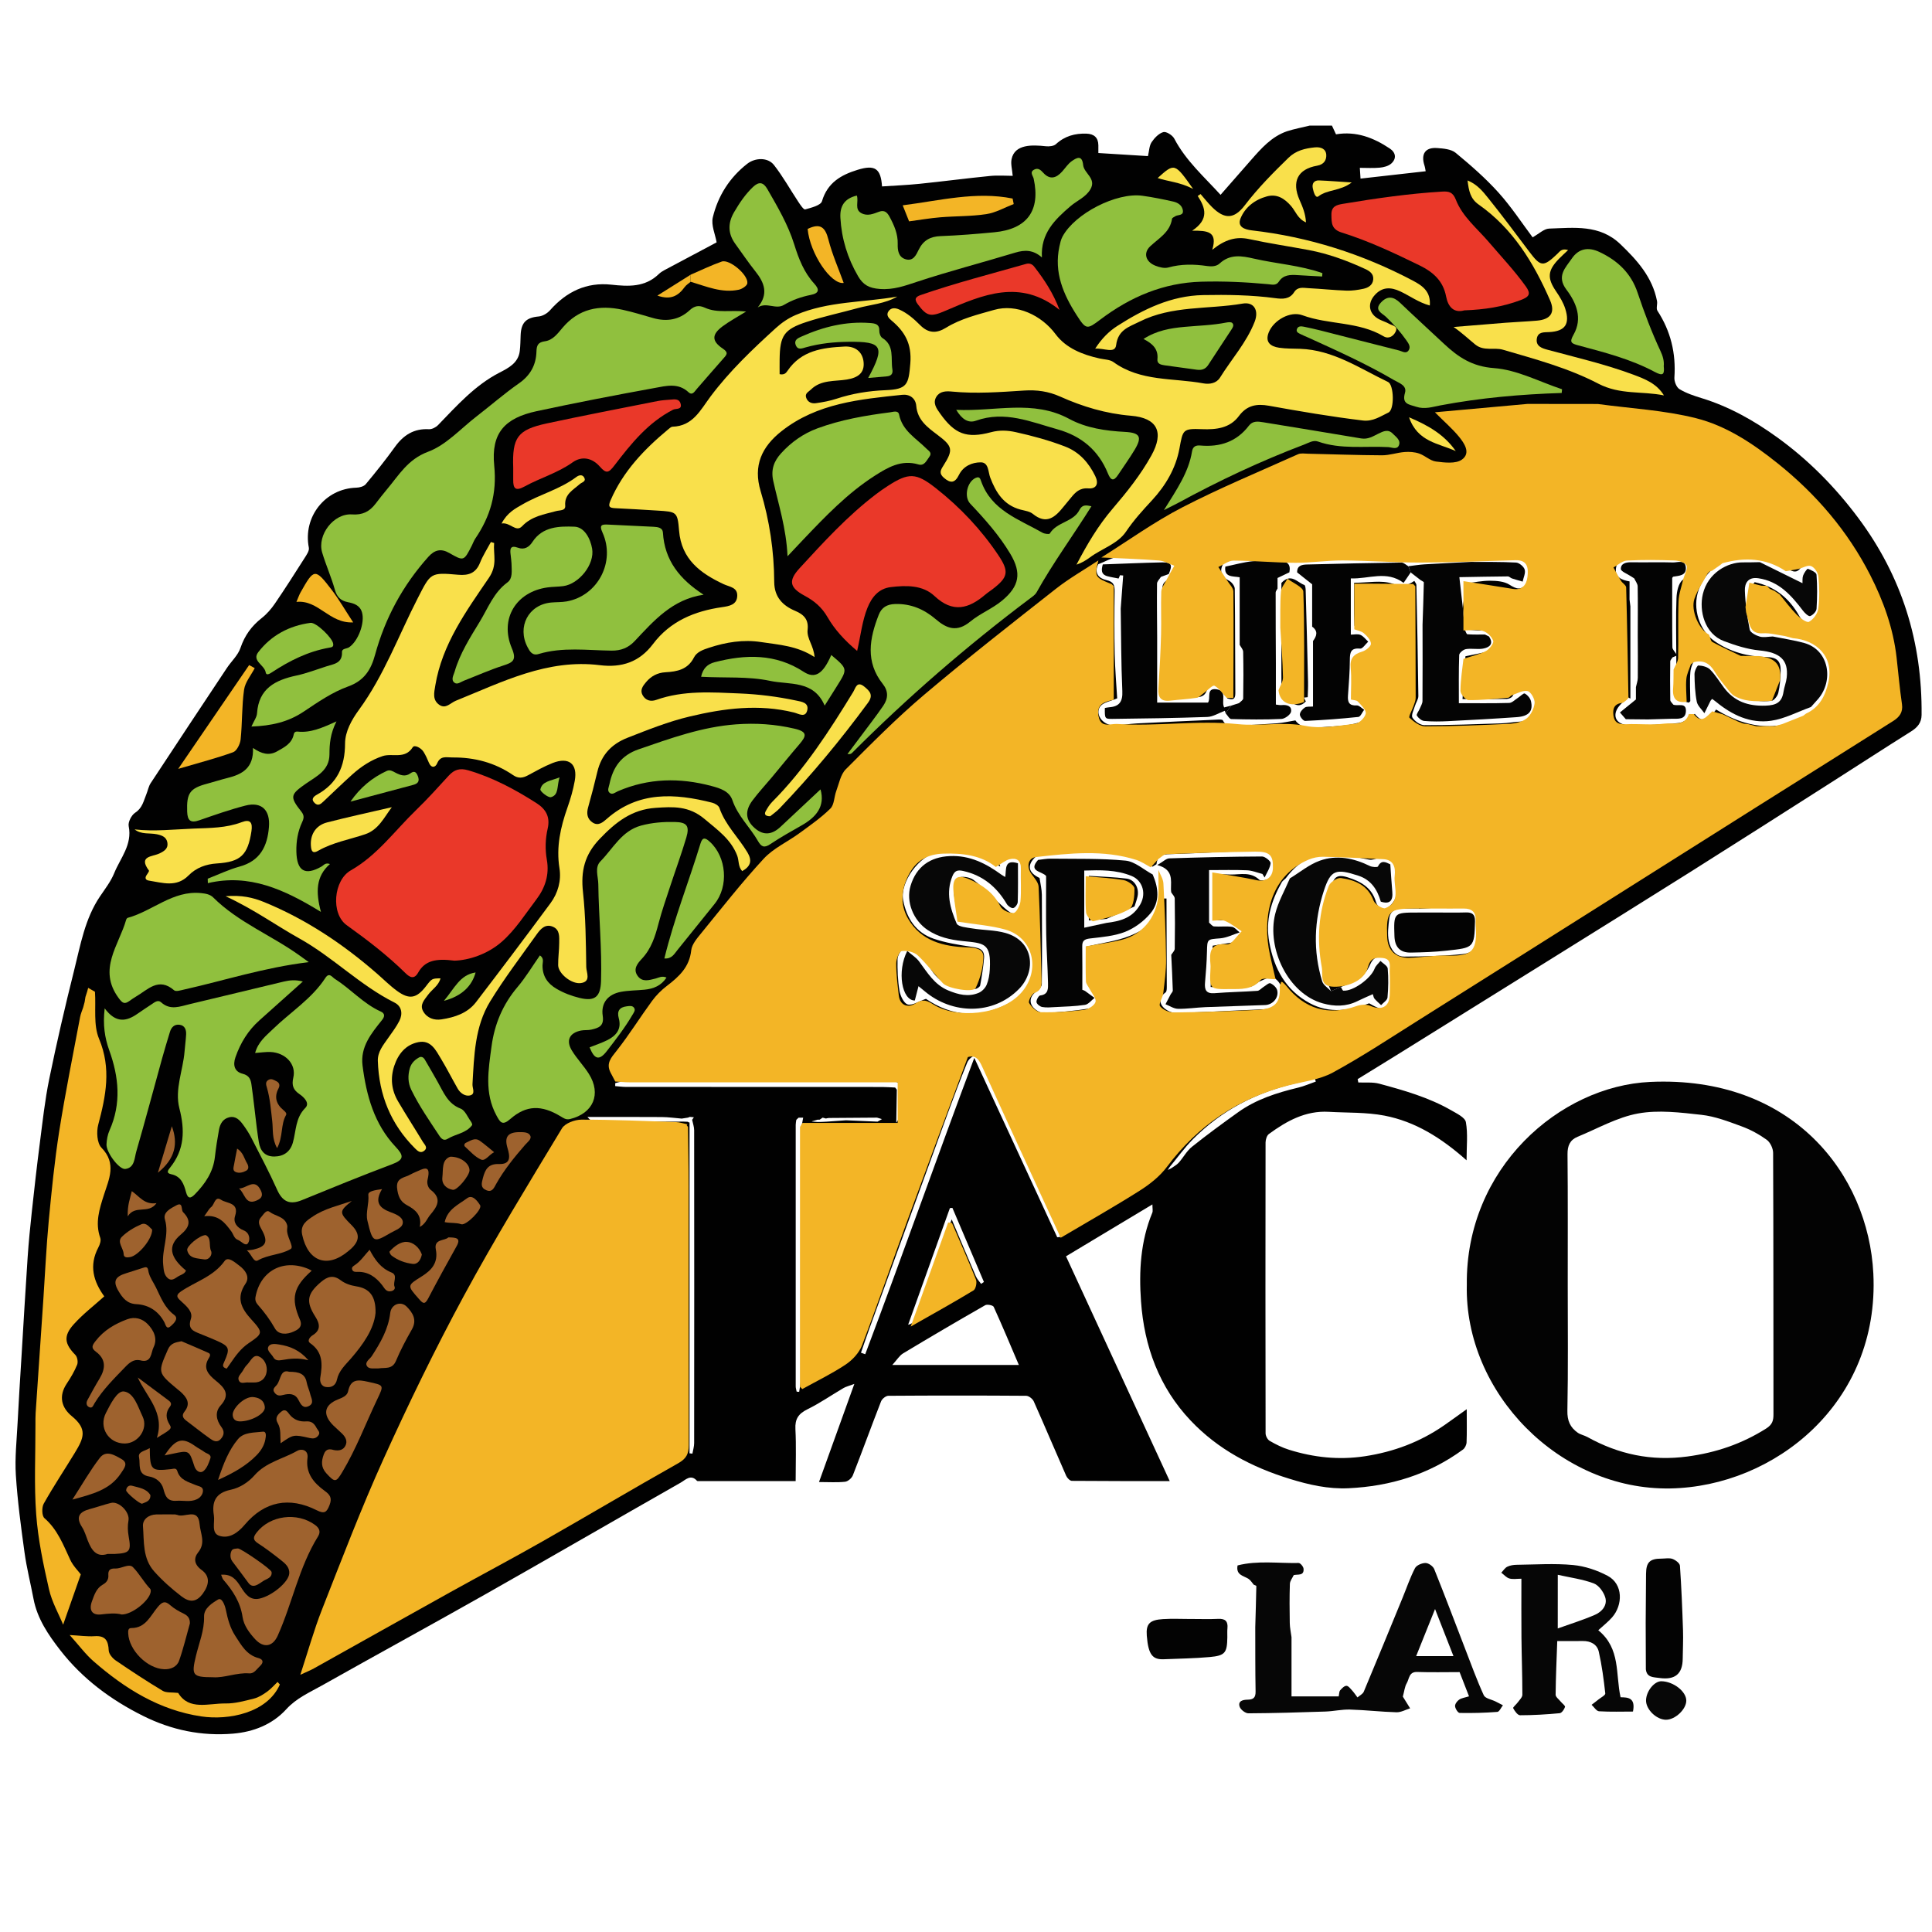 <svg xml:space="preserve" style="enable-background:new 0 0 720 720;" viewBox="0 0 720 720" y="0px" x="0px" xmlns:xlink="http://www.w3.org/1999/xlink" xmlns="http://www.w3.org/2000/svg" id="Layer_1" version="1.1">
<style type="text/css">
	.st0{fill:#010101;}
	.st1{fill:#040404;}
	.st2{fill:#070707;}
	.st3{fill:#030303;}
	.st4{fill:#060606;}
	.st5{fill:#F3B526;}
	.st6{fill:#9E622E;}
	.st7{fill:#90C03E;}
	.st8{fill:#EA3829;}
	.st9{fill:#F9E04B;}
</style>
<path d="M488.12,46.8c2.75,0,5.5,0,8.25,0c0.5,1.08,1.01,2.15,1.52,3.26c7.56-1.27,14.04,1.28,20.05,5.29
	c2.24,1.49,2.61,3.76,0.52,5.62c-1.05,0.93-2.77,1.37-4.24,1.51c-2.43,0.24-4.9,0.07-7.45,0.07c0.1,1.52,0.17,2.59,0.26,4.01
	c8.28-0.93,16.28-1.83,24.28-2.74c-0.14-0.68-0.22-1.43-0.45-2.13c-1.4-4.29,0.28-6.83,4.68-6.52c2.38,0.17,5.27,0.4,6.95,1.79
	c5.59,4.61,11.11,9.43,15.95,14.8c4.78,5.3,8.72,11.36,12.72,16.68c2.36-1.3,4.23-3.18,6.15-3.25c9.27-0.3,18.82-1.61,26.54,5.79
	c6.27,6.01,11.96,12.31,13.67,21.2c0.23,1.19-0.41,2.76,0.16,3.63c4.95,7.6,6.94,15.85,6.32,24.87c-0.1,1.44,0.76,3.65,1.88,4.33
	c2.52,1.53,5.44,2.5,8.29,3.37c10.33,3.17,19.64,8.45,28.27,14.7c11.53,8.34,21.46,18.4,30.03,29.87
	c16.33,21.84,23.91,46.36,23.65,73.48c-0.03,2.92-1.54,4.66-3.93,6.16c-9.97,6.26-19.84,12.69-29.78,19.02
	c-17.48,11.14-34.94,22.3-52.48,33.35c-17.61,11.09-35.29,22.07-52.95,33.08c-19.22,11.98-38.45,23.94-57.68,35.9
	c-4.44,2.76-8.9,5.48-13.35,8.22c0.09,0.41,0.17,0.82,0.26,1.24c2.61,0.13,5.34-0.2,7.8,0.46c9.24,2.49,18.48,5.12,26.86,9.94
	c2.04,1.18,5.1,2.64,5.42,4.38c0.78,4.36,0.26,8.95,0.26,14.23c-9.44-8.39-19.17-14.46-30.64-16.66c-6.75-1.29-13.8-1.01-20.72-1.41
	c-8.64-0.5-15.68,3.42-22.31,8.27c-0.78,0.57-1.23,2.09-1.24,3.17c-0.06,36.13-0.06,72.25,0.01,108.38c0,0.96,0.72,2.33,1.52,2.8
	c2.28,1.32,4.69,2.53,7.2,3.31c9.22,2.88,18.53,3.9,28.26,2.43c10.82-1.64,20.63-5.34,29.57-11.53c2.62-1.81,5.18-3.7,8.41-6.01
	c0,4.89,0.09,8.63-0.06,12.37c-0.04,0.92-0.61,2.13-1.33,2.66c-12.69,9.31-27.08,13.7-42.67,14.43c-7.56,0.35-14.71-1.27-21.98-3.52
	c-14.08-4.35-26.61-10.91-36.81-21.66c-11.84-12.48-17.35-27.72-18.54-44.5c-0.8-11.17-0.19-22.37,4.21-32.99
	c0.28-0.67,0.04-1.57,0.04-3.1c-11.12,6.68-21.63,12.99-32.2,19.33c12.87,27.89,25.65,55.6,38.65,83.77
	c-12.53,0-24.51,0.03-36.48-0.08c-0.72-0.01-1.75-1.08-2.1-1.88c-4.07-9.23-7.98-18.53-12.09-27.75c-0.42-0.95-1.85-2.06-2.82-2.07
	c-17.13-0.12-34.25-0.12-51.38,0c-0.93,0.01-2.33,1.14-2.7,2.07c-3.58,9.16-6.93,18.42-10.52,27.58c-0.41,1.04-1.82,2.26-2.88,2.38
	c-2.95,0.33-5.95,0.11-9.73,0.11c4.4-12.23,8.63-23.97,13.17-36.57c-2.05,0.77-3.13,1.01-4.03,1.54c-4.49,2.63-8.79,5.62-13.44,7.91
	c-3.35,1.64-4.69,3.61-4.49,7.39c0.33,6.32,0.09,12.67,0.09,19.37c-12.44,0-24.41,0-36.38,0c-0.12,0-0.3,0.01-0.36-0.06
	c-2.33-2.68-4.35-0.35-6.12,0.65c-24.35,13.85-48.58,27.9-72.96,41.7c-20.18,11.42-40.54,22.52-60.75,33.9
	c-4.61,2.6-9.46,4.67-13.26,8.84c-5.16,5.66-12.19,8.45-19.82,9.09c-11.76,0.99-22.9-1.31-33.52-6.6
	c-12.05-5.99-22.61-13.85-30.87-24.46c-4.45-5.72-8.6-11.79-10-19.22c-1.08-5.73-2.53-11.4-3.33-17.17
	c-1.33-9.61-2.62-19.24-3.24-28.91c-0.41-6.4,0.31-12.88,0.64-19.31c0.42-8.27,0.95-16.54,1.46-24.81
	c0.75-12.34,1.46-24.68,2.29-37.01c0.38-5.65,0.94-11.29,1.55-16.92c0.92-8.53,1.88-17.06,2.98-25.57
	c1.04-8.02,1.9-16.09,3.52-23.99c2.78-13.55,5.9-27.05,9.27-40.47c2.37-9.44,4-19.2,9.63-27.55c1.9-2.81,4.04-5.57,5.3-8.66
	c2.29-5.65,6.82-10.6,5.41-17.55c-0.3-1.5,1.04-4.11,2.41-5c2.7-1.74,3.15-4.41,4.18-6.91c0.56-1.35,0.81-2.89,1.59-4.09
	c9.42-14.33,18.9-28.62,28.39-42.9c1.68-2.53,4.16-4.76,5.09-7.52c1.57-4.64,4.15-8.16,7.92-11.13c1.9-1.49,3.56-3.41,4.93-5.42
	c3.77-5.52,7.37-11.17,10.96-16.82c0.77-1.22,1.91-2.8,1.67-3.98c-2.26-11.46,6.05-22.03,17.68-22.36c1.21-0.03,2.83-0.46,3.53-1.31
	c3.76-4.51,7.44-9.11,10.87-13.88c3.18-4.42,7.08-6.91,12.69-6.6c1.1,0.06,2.55-0.69,3.36-1.52c7.04-7.26,13.74-14.85,22.95-19.59
	c3.38-1.74,6.99-3.59,7.53-8.06c0.24-1.95,0.24-3.94,0.32-5.91c0.19-4.73,2.13-6.52,6.73-6.94c1.48-0.14,3.2-1.16,4.22-2.31
	c6.1-6.91,13.56-10.54,22.83-9.54c6.42,0.7,12.57,1,17.68-3.93c0.6-0.58,1.33-1.07,2.07-1.46c6.59-3.53,13.2-7.03,19.51-10.38
	c-0.51-2.97-2.12-6.43-1.42-9.33c1.93-7.98,6.22-14.8,12.84-19.96c2.94-2.29,7.66-2.47,9.96,0.48c3.35,4.29,6.02,9.11,9.04,13.67
	c0.73,1.1,2.01,3.02,2.56,2.87c2.28-0.64,5.82-1.5,6.28-3.06c2.05-6.91,7.08-9.79,13.24-11.69c6.46-1.99,8.68-0.58,9.14,6.18
	c4.67-0.32,9.36-0.5,14.01-0.98c8.75-0.9,17.48-2.05,26.24-2.92c2.89-0.29,5.84-0.05,8.45-0.05c-0.19-2.36-0.8-4.4-0.42-6.23
	c1.18-5.68,7.87-5.32,12.76-4.79c1.24,0.13,2.95-0.03,3.77-0.79c3.29-3.03,7.12-4.06,11.41-3.91c2.76,0.1,4.36,1.44,4.4,4.32
	c0.01,0.96,0,1.92,0,2.9c6.34,0.39,12.36,0.77,18.48,1.15c0.47-1.97,0.48-3.86,1.36-5.18c1.06-1.59,2.68-3.28,4.38-3.77
	c1.08-0.31,3.41,1.17,4.07,2.43c4.3,8.22,11.12,14.21,17.25,20.95c3.96-4.52,7.65-8.75,11.35-12.96c3.83-4.36,7.68-8.75,13.38-10.72
	C482.39,48.02,485.29,47.51,488.12,46.8z M306.58,416.51c-0.37,0.25-0.75,0.51-1.12,0.76c-0.26,0-0.52,0.01-0.79,0.01
	c-0.68,0.2-1.36,0.39-2.04,0.59l-0.07,0.09c0.72,0.06,1.45,0.11,2.17,0.17c0.51-0.01,1.01-0.02,1.52-0.03
	c0.62-0.03,1.23-0.06,1.85-0.09c2.4-0.17,4.8-0.34,7.2-0.52c3.91,0.17,7.81,0.34,11.72,0.51c0.55-0.31,1.11-0.63,1.66-0.94
	c-0.61-0.18-1.23-0.37-1.84-0.55c-5.99,0.04-11.99,0.08-17.98,0.13c-0.31,0.05-0.62,0.1-0.93,0.14c0,0,0.03,0.09,0.02,0.1
	C307.49,416.76,307.03,416.63,306.58,416.51z M256.33,418.05c0.17,0.19,0.39,0.28,0.64,0.27c0,41.1,0,82.19,0,123.29
	c0.36,0.04,0.71,0.08,1.07,0.12c0.23-1.31,0.65-2.62,0.65-3.93c0.04-38.86,0.04-77.73,0-116.59c0-1.3-0.49-2.59-0.75-3.89
	c0.22-0.32,0.44-0.63,0.65-0.95c-0.51-0.05-1.01-0.09-1.52-0.14c-0.22,0.09-0.44,0.18-0.66,0.27c-0.77,0.12-1.54,0.24-2.31,0.36
	c0,0-0.02,0.01-0.02,0.01c-2.48-0.2-4.95-0.56-7.43-0.58c-9.24-0.07-18.48-0.03-27.72-0.03c0.8,1.07,1.89,1.79,2.98,1.79
	c10.72,0.05,21.43-0.02,32.15-0.06c0.25,0,0.51,0,0.76,0C255.34,418.02,255.83,418.03,256.33,418.05z M433.29,220.04
	c-0.54-2.92,1.42-3.93,3.64-4.75c0.55-1.75,1.97-3.89,1.41-5.14c-0.61-1.38-3.01-2.63-4.71-2.73c-5.46-0.34-10.98-0.43-16.43,0.02
	c-2.7,0.22-5.28,1.85-7.92,2.84c-1.64,3.34,0.23,5.29,3.05,5.91c2.75,0.61,3.1,1.95,3.06,4.33c-0.11,7.75-0.14,15.5,0.03,23.25
	c0.13,5.77,0.63,11.52,0.92,16.48c-2.65,1.14-4.94,1.46-6.12,2.78c-2.4,2.67,0.44,7.16,4.59,7.25c2.93,0.06,5.87-0.53,8.81-0.68
	c10.11-0.52,20.22-0.98,30.34-1.43c0.6-0.03,1.6-0.03,1.76,0.28c1.41,2.87,4.01,1.88,6.15,1.84c4.69-0.08,9.38-0.39,14.06-0.74
	c2.14-0.16,4.25-0.66,6.82-1.08c1.84,2.69,5.1,2.91,8.56,2.62c3.44-0.29,6.9-0.39,10.32-0.81c2.14-0.26,4.3-0.78,6.33-1.51
	c2.73-0.98,3.62-3.2,1.96-5.52c-1.11-1.55-3.14-2.43-5.29-3.99c0-3.47,0.13-7.83-0.05-12.19c-0.1-2.46,0.66-3.56,3.19-3.73
	c2.64-0.17,4.49-1.79,4.28-4.49c-0.2-2.68-2.06-3.9-4.88-3.92c-0.84,0-2.38-1.18-2.41-1.86c-0.2-5.3-0.11-10.62-0.11-15.89
	c5.15,0,10.12-1.06,14.27,0.33c3.4,1.14,5.58,0.8,8.16-1.03c0.34,0.65,0.75,1.06,0.76,1.48c0.29,13.81,0.58,27.62,0.74,41.44
	c0.01,1.23-0.92,2.44-1.28,3.7c-0.43,1.47-1.48,3.46-0.91,4.36c0.88,1.37,2.92,2.79,4.46,2.79c9.56,0,19.12-0.36,28.68-0.68
	c2.44-0.08,4.87-0.58,7.31-0.67c3.32-0.12,5.67-1.81,5.75-4.93c0.06-2.3-0.76-5.54-2.38-6.73c-1.87-1.37-5.04-1.08-6.48,2.12
	c-0.27,0.6-1.43,1.11-2.19,1.12c-5.44,0.09-10.89,0.05-16.5,0.05c0.39-5.77,0.75-11.05,1.09-15.96c3.16-0.67,6.13-1.22,9.06-1.94
	c2.37-0.58,3-2.33,2.71-4.6c-0.3-2.35-1.75-2.98-3.9-3c-2.71-0.02-5.42-0.26-8.12-0.41c-0.24-2.72-0.49-5.44-0.73-8.16
	c0.38-3.04,0.76-6.08,1.13-9.04c2.99-0.36,6.01-1.02,9.03-1c2.43,0.01,5.24,0.22,7.18,1.45c2.87,1.83,4.28,2.11,6.66-0.4
	c2.15-2.27,1.94-4.94,0.56-7.07c-0.96-1.48-3.23-2.93-4.94-2.96c-5.78-0.09-11.57,0.45-17.35,0.76c-5.42,0.2-10.83,0.41-16.25,0.59
	c-1.61,0.05-3.24,0.14-4.84-0.04c-3.63-0.4-7.25-1.33-10.87-1.34c-7.66-0.02-15.33,0.41-23,0.65c-1.24,0.04-2.6-0.32-3.72,0.05
	c-3.54,1.17-6.72,0.1-10.23-0.44c-6.2-0.97-12.67-0.44-19.01-0.16c-1.29,0.06-2.51,1.79-3.76,2.76c-1.38,2.85-0.46,4.7,2.29,6.14
	c0.99,0.52,2.12,1.96,2.13,3c0.17,12.96,0.1,25.93,0.21,38.89c0.02,2.47-1.02,2.63-3.04,1.96c0.69-2.89-0.63-4.86-3.23-5.3
	c-1.31-0.22-3.9,0.79-4.15,1.73c-1.05,3.85-3.83,3.03-6.45,3.15c-1.57,0.07-3.14,0.38-4.68,0.71c-5.01,1.05-6.28,0.09-6.16-5.06
	c0.14-6.05,0.43-12.1,0.66-18.15C433.3,231.57,433.29,225.81,433.29,220.04z M429.55,322.97c-3.9-1.59-7.7-4.12-11.73-4.58
	c-7.67-0.88-15.48-0.73-23.24-0.69c-2.83,0.02-5.65,0.95-8.48,1.47c-3.52,3.12-2.99,6,1.31,8.02c0.31,2.16,0.84,4.21,0.86,6.26
	c0.09,11.1,0.1,22.2-0.02,33.3c-0.01,0.92-1.06,2.08-1.94,2.69c-2.78,1.92-3.05,4.78-0.3,6.87c0.92,0.7,2.25,1.33,3.34,1.25
	c5.48-0.38,10.97-0.79,16.38-1.69c1.37-0.23,3.01-2.08,3.51-3.54c0.74-2.16-0.08-4.11-2.87-4.65c-0.61-0.12-1.4-1.37-1.42-2.12
	c-0.13-4.45-0.07-8.91-0.07-12.79c5.7-1.35,11.11-2,16.01-3.94c6.17-2.44,11.57-6.23,11.86-13.99c0.66,0,1.32,0,1.97,0
	c0.04,10.99,0.1,21.98,0.11,32.97c0,0.69-0.02,1.72-0.44,2.02c-2.16,1.52-2.54,3.63-1.04,5.36c1.1,1.27,3.26,2.35,4.91,2.31
	c10.75-0.27,21.48-0.92,32.23-1.34c5.59-0.22,8.01-2.73,7.01-8.19c-0.26-1.41-1.74-3.23-3.04-3.64c-1.28-0.41-3.11,0.6-4.6,1.22
	c-1.44,0.6-2.71,2.1-4.12,2.18c-4.69,0.28-9.41,0.11-14.57,0.11c0.27-5.5,0.52-10.59,0.76-15.4c2.69-0.44,4.61-0.79,6.55-1.06
	c4.32-0.61,5.47-2.35,4.38-6.73c-1.25-0.53-2.47-1.37-3.76-1.52c-2.28-0.27-4.61-0.13-6.92-0.16c-0.01-3.5-0.01-7-0.02-10.5
	c-0.01-7.96-0.44-6.63,6.55-6.56c3.57,0.04,7.36-1.13,10.59,1.95c0.66,0.63,4-0.09,4.48-1.02c1.02-2,1.74-4.78,1.12-6.78
	c-0.46-1.46-3.28-3.12-5.01-3.08c-10.88,0.21-21.75,0.96-32.64,1.3c-3.01,0.09-5.84-0.25-6.27,3.79
	C430.5,322.37,430.03,322.67,429.55,322.97z M436.43,435.41c0.95-0.69,2.06-1.24,2.83-2.09c1.72-1.92,2.97-4.36,4.94-5.94
	c5.59-4.48,11.39-8.71,17.21-12.88c6.73-4.82,14.46-7.27,22.41-9.18c2.23-0.54,4.37-1.49,6.54-2.25c-0.13-0.4-0.25-0.8-0.38-1.2
	c-2.43,0.63-4.84,1.32-7.29,1.88c-14.61,3.37-27.44,10.07-38.04,20.72c-3.18,3.19-5.83,6.92-8.72,10.41
	c-0.25,0.38-0.49,0.76-0.74,1.14C435.61,435.81,436.02,435.61,436.43,435.41z M607.28,223.41c0.11,0.85,0.22,1.71,0.32,2.56
	c0,11.46,0,22.91,0,34.37c-0.35-0.18-0.7-0.37-1.04-0.55c-1.49,1.77-3.65,3.31-4.31,5.35c-0.98,3.03,1.29,5.17,5.36,5.15
	c6.05-0.03,12.13-0.2,18.14-0.87c2.01-0.22,3.84-2.17,5.86-3.39c2.56,3.28,4.67,3.05,7.94-1.61c13.87,8.62,27.23,7.86,36.76,0.13
	c1.94-2.6,4.75-4.93,5.62-7.85c1.4-4.68,1.76-9.62-1.92-14.07c-5.19-6.28-12.22-6.5-19.37-6.7c-6.87-0.42-7.02-0.39-8.05-5.78
	c-0.84-4.44-2.19-9.06,1.32-13.19c7.55,1.61,12.84,5.92,16.55,12.47c1.05,1.85,2.95,3.74,5.12,2.43c1.48-0.89,2.8-3.12,2.99-4.88
	c0.43-4.06,0.35-8.23,0-12.31c-0.13-1.51-1.29-3.29-2.51-4.27c-1.78-1.43-3.68-0.61-4.97,1.19c-1.39,1.95-2.67,1.59-4.65,0.58
	c-3.26-1.66-6.85-2.68-10.3-3.97c-2.49-0.05-4.99-0.04-7.48-0.18c-6.56-0.35-13.04,4.68-15.6,11.76c-2.53,7,0.34,15.33,5.98,19.21
	c5.83,4.01,12.32,5.7,19.3,5.87c3.93,0.1,5.37,1.46,5.25,5.38c-0.08,2.68-0.26,5.39-0.87,7.98c-0.27,1.17-1.61,2.88-2.59,2.98
	c-7.32,0.69-13.56-1.39-17.78-7.89c-1.33-2.05-2.52-4.41-4.38-5.86c-1.54-1.2-4.05-1.85-5.96-1.57c-0.92,0.13-1.93,2.92-2.06,4.57
	c-0.29,3.59-0.04,7.23-0.02,10.85c-0.18,0.18-0.35,0.37-0.53,0.55c-4.43-0.83-5.2-3.75-4.8-7.73c0.32-3.2,0.08-6.46,0.1-9.7
	c-0.03-0.23-0.03-0.45,0-0.68c-0.01-6.99-0.19-13.99,0.08-20.97c0.09-2.29,0.7-5.36,2.26-6.61c2.08-1.67,3.85-3.35,2.74-5.58
	c-0.78-1.55-3.31-2.97-5.15-3.11c-5.46-0.41-10.98-0.21-16.47-0.12c-2.94,0.05-5.49,1.29-5.93,4.39c-0.48,3.41,2.18,4.44,5.06,4.93
	C607.28,218.94,607.28,221.18,607.28,223.41z M296.76,417.33c-0.08,0.62-0.22,1.23-0.22,1.85c-0.01,32.5-0.02,65,0,97.5
	c0,0.65,0.23,1.3,0.35,1.95c0.31,0.02,0.62,0.05,0.93,0.07c0.18-1.3,0.51-2.61,0.51-3.91c0.03-30.75,0.01-61.5,0.07-92.25
	c0-1.91,0.57-3.83,0.92-6.01c-0.34,0-1.03,0-1.72,0C297.31,416.8,297.04,417.06,296.76,417.33z M518.94,320.55
	c-1.43-2.22-3.26-1.63-5.22-0.86c-1.09,0.43-2.37,0.86-3.46,0.68c-3.34-0.54-6.61-1.56-9.96-2.07c-8.88-1.37-15.88,1.84-21.15,9.03
	c-0.51,0.5-1.18,0.91-1.51,1.51c-3.9,6.93-6.1,14.07-4.62,22.29c1.79,9.92,6.13,17.9,15.14,22.75c7.37,3.96,14.86,2.75,22.09,0.03
	c1.84,1.02,3.9,2.31,5.66,1.98c1.21-0.23,2.69-2.61,2.87-4.16c0.44-3.82,0.41-7.73,0.14-11.58c-0.13-1.89-0.95-3.67-3.7-3.69
	c-2.51-0.02-3.66,0.84-4.65,3.09c-0.86,1.96-2.31,3.92-4.02,5.17c-1.98,1.44-4.53,2.09-6.83,3.09c-1.23,0.52-2.47,1.04-3.7,1.56
	c-0.61-1.62-1.39-3.19-1.8-4.86c-1.69-6.89-2.85-13.9-1.48-20.95c0.95-4.88,2.55-9.63,3.89-14.43c0.89-3.2,3.23-2.93,5.62-2.17
	c4.76,1.5,8.88,3.71,10.48,9c0.58,1.91,2.19,3.57,4.18,2.42c1.52-0.89,3.07-2.83,3.35-4.52c0.53-3.15,0.28-6.46,0.08-9.69
	C520.27,322.93,519.43,321.75,518.94,320.55z M334.22,406.09c-0.06,3.88-0.12,7.77-0.2,12.3c0.66-1.14,1.68-2.14,1.77-3.21
	c0.24-2.85-0.08-5.75,0.12-8.6c0.19-2.61-0.72-3.49-3.35-3.49c-33.7,0.07-67.41,0.05-101.11,0.08c-0.72,0-1.45,0.32-2.17,0.49
	c0,0.37-0.01,0.74-0.01,1.1c1.34,0.1,2.67,0.3,4.01,0.3c31.83,0.02,63.66,0.01,95.49,0.03c1.61,0,3.23,0.13,4.84,0.2
	C333.81,405.56,334.02,405.82,334.22,406.09z M372.45,321.85c0.1,0.36,0.2,0.71,0.3,1.07c-0.96-0.52-1.95-1.01-2.89-1.57
	c-6.29-3.78-12.97-5.1-20.27-3.83c-6.91,1.2-14.35,11.25-12.99,18.08c1.32,6.67,4.74,11.95,11.32,14.22
	c4.41,1.52,9.13,2.27,13.77,2.97c2.79,0.42,5.32,0.7,5.03,4.27c-0.28,3.41-0.82,6.81-1.44,10.18c-0.1,0.54-1.15,1.27-1.8,1.3
	c-6.55,0.35-12.39-0.98-16.32-6.97c-1.61-2.45-3.29-4.97-5.45-6.88c-1.15-1.01-3.54-1.32-5.09-0.91c-1,0.27-2.11,2.4-2.13,3.71
	c-0.07,3.93,0.07,7.91,0.73,11.78c0.32,1.89,1.66,4.69,3.06,5.06c1.76,0.46,4.07-1.15,6.79-2.09c9.6,6.51,19.82,7.55,31.04,1.61
	c7.06-3.74,10.67-10.23,9.21-17.58c-1.35-6.8-6.15-10.16-12.88-11.01c-4.86-0.61-9.7-1.32-14.78-2.02c-0.69-3.07-1.8-6.47-2.12-9.94
	c-0.19-2.04,0.26-4.83,1.57-6.08c0.92-0.87,4.29-0.38,5.67,0.68c3.76,2.86,6.98,6.41,10.54,9.55c1.44,1.27,3.26,3.17,4.79,3.07
	c2.51-0.17,3.61-2.53,3.53-5.22c-0.1-3.24-0.08-6.5,0-9.74c0.06-2.73-0.17-5.78-3.18-6.22
	C376.62,319.06,374.46,320.93,372.45,321.85z M379.7,508.69c-3.25-7.61-6.2-14.69-9.38-21.67c-0.27-0.59-2.42-1.03-3.16-0.61
	c-10.26,5.87-20.46,11.85-30.59,17.95c-1.37,0.82-2.28,2.4-4.04,4.32C348.9,508.69,363.98,508.69,379.7,508.69z M394,461.09
	c0.38-0.03,0.76-0.06,1.14-0.09c-0.43-1.66-0.64-3.42-1.33-4.96c-3.76-8.32-7.65-16.58-11.49-24.86
	c-5.49-11.87-10.95-23.75-16.53-35.57c-0.46-0.97-1.94-2.29-2.64-2.13c-1.07,0.25-2.28,1.48-2.73,2.58
	c-2.56,6.33-4.98,12.73-7.33,19.14c-9.74,26.67-19.43,53.36-29.13,80.04c-1.07,2.94-2.07,5.92-3.1,8.88
	c0.53,0.19,1.06,0.38,1.59,0.56c13.77-36.52,26.73-73.35,40.64-110.44C373.59,416.94,383.79,439.01,394,461.09z M528.78,338.65
	c0-0.03,0-0.07,0-0.1c-2,0-4,0.03-6-0.01c-2.67-0.05-4.7,0.98-5.04,3.76c-0.34,2.82-0.74,5.8-0.15,8.5c0.61,2.8,2.38,5.72,5.78,5.7
	c7.18-0.04,14.39-0.2,21.53-0.92c4.81-0.49,6.93-3.46,6.27-7.88c-0.2-1.34-0.02-2.75-0.02-4.12c-0.01-4.27-1.43-5.84-5.68-5.74
	C539.91,337.99,534.34,338.37,528.78,338.65z M365.63,478.46c0.35-0.24,0.7-0.47,1.05-0.71c-3.92-9.2-7.83-18.41-11.75-27.61
	c-0.31,0.03-0.62,0.05-0.93,0.08c-5.19,14.49-10.38,28.98-15.56,43.47c1.3-0.3,2.31-1.04,2.68-2.01c2.83-7.55,5.52-15.15,8.27-22.74
	c1.62-4.49,3.26-8.97,5.28-14.52c3.31,7.82,6.12,14.54,9.01,21.22C364.11,476.67,364.96,477.52,365.63,478.46z" class="st0"></path>
<path d="M545.15,226.46c0.24,2.72,0.49,5.44,0.73,8.16c0.32,0.61,0.61,1.72,0.98,1.75c2.17,0.17,4.37,0.09,6.55,0.1
	c0.5,0.24,1,0.49,1.49,0.73c1.88,2.81,0.17,4.09-2.24,4.52c-2.06,0.36-4.27-0.16-6.33,0.18c-0.98,0.16-2.5,1.4-2.53,2.2
	c-0.21,6.18-0.12,12.38-0.12,17.95c6.46,0,12.61,0.09,18.76-0.09c1.07-0.03,2.12-1.18,3.17-1.84c0.92-0.58,2.19-1.91,2.63-1.67
	c1.02,0.56,2.06,1.76,2.31,2.88c0.77,3.36-0.38,5.58-5.34,5.93c-8.48,0.6-16.97,1.06-25.47,1.49c-2.99,0.15-6,0.19-8.97-0.07
	c-1-0.09-2.2-1.09-2.75-2c-0.28-0.47,0.7-1.66,1.07-2.55c0.39-0.96,1.03-1.94,1.03-2.92c0.07-9.47,0.03-18.95,0.02-28.42
	c0.18-5.25,0.37-10.49,0.48-15.74c0.01-0.26-0.73-0.53-1.12-0.8c-1.26-0.98-2.52-1.95-3.79-2.93c-0.27-0.77-0.55-1.54-0.82-2.31
	c2-0.24,4-0.58,6.02-0.7c5.74-0.35,11.48-0.61,17.23-0.91c5.62,0.04,11.24-0.06,16.84,0.25c1.17,0.06,2.88,1.47,3.22,2.6
	c0.4,1.3-0.45,2.98-0.75,4.5c-1.33-0.39-2.67-0.74-3.98-1.18c-0.54-0.18-1.03-0.77-1.54-0.76c-5.84,0.05-11.68,0.17-18.07,0.28
	C544.37,219.61,544.76,223.04,545.15,226.46z" class="st1"></path>
<path d="M496.02,369.36c1.23-0.52,2.47-1.04,3.7-1.56c0.3,0.48,0.57,1.36,0.91,1.39c3.68,0.28,10.27-4.56,11.65-8.22
	c0.4-1.07,1.43-1.91,2.17-2.86c0.95,0.94,2.62,1.82,2.71,2.84c0.31,3.58,0.24,7.22-0.08,10.8c-0.09,1.01-1.55,1.9-2.38,2.84
	c-0.83-0.79-1.72-1.54-2.47-2.41c-0.33-0.38-0.38-0.99-0.63-1.69c-2.13,0.96-4,1.76-5.82,2.65c-4.17,2.04-8.47,1.99-12.81,0.79
	c-12.89-3.56-20.93-20.4-17.75-33.3c1.13-4.6,3.61-8.86,5.48-13.28c3.69-2.25,7.15-5.16,11.14-6.59c6.32-2.27,12.67-0.97,18.69,1.98
	c0.87,0.42,2.82,0.53,3,0.16c1.26-2.56,2.89-1.59,4.59-0.79c0.25,3.41,0.44,6.83,0.75,10.24c0.3,3.32-0.91,4.73-4.29,3.67
	c-1.34-4.72-3.79-8.17-8.32-9.66c-8.42-2.77-10.33-2.17-12.85,5.46c-3.69,11.21-4.14,22.56-0.67,33.9
	C493.17,367.13,494.89,368.16,496.02,369.36z" class="st2"></path>
<path d="M624.69,243.73c-0.03,0.23-0.03,0.45,0,0.68c-0.46,0.19-0.92,0.38-1.38,0.57c-0.3,0.51-0.85,1.01-0.86,1.52
	c-0.07,4.79-0.08,9.59,0.01,14.38c0.01,0.57,0.73,1.14,1.11,1.7c1.64,0.76,4.9-1.01,4.72,2.48c-0.16,3.28-3.04,2.74-5.28,2.8
	c-2.96,0.08-5.91,0.16-8.87,0.25c-2.75-0.03-5.5-0.05-8.25-0.08c-0.73-0.84-1.46-1.67-2.19-2.51c1.81-1.47,3.62-2.94,5.96-4.85
	c0-0.92,0-2.76,0-4.61c0.24-1.15,0.69-2.3,0.7-3.46c0.06-5.33,0-10.66-0.02-15.99c0.01-6.03,0.08-12.06-0.03-18.08
	c-0.02-1-0.84-1.98-1.29-2.98c-0.38-0.25-0.77-0.48-1.15-0.74c-1.35-0.92-3.81-1.83-3.83-2.77c-0.03-2.12,2.01-2.55,4.08-2.5
	c5.11,0.11,10.23-0.1,15.34,0.07c1.72,0.06,4.56-1.22,4.8,1.88c0.23,3.05-2.52,3.06-4.68,3.42c-0.16,0.03-0.28,0.34-0.4,0.49
	c0,8.64-0.04,17.23,0.07,25.83C623.28,242.07,624.19,242.9,624.69,243.73z" class="st3"></path>
<path d="M546.64,478.83c-0.49-43.54,34.6-74.08,68.33-75.63c52.95-2.43,81.33,34.37,83.17,71.42
	c2.39,48.24-36.87,79.41-75.72,80.08C581.13,555.4,545.72,518.95,546.64,478.83z M584.25,478.85c0,15.62,0.18,31.24-0.13,46.86
	c-0.08,3.75,1.04,6.23,3.83,8.2c1.06,0.75,2.47,0.99,3.63,1.63c11.66,6.47,23.86,9.06,37.32,7.25c10.65-1.43,20.25-4.71,29.27-10.4
	c2.34-1.48,2.75-2.97,2.75-5.3c-0.04-32.49,0.01-64.98-0.13-97.46c-0.01-1.67-1.07-3.92-2.39-4.87c-2.87-2.06-6.08-3.81-9.4-5.02
	c-4.85-1.78-9.83-3.71-14.9-4.27c-7.83-0.87-16.02-1.9-23.63-0.51c-7.78,1.41-15.07,5.61-22.54,8.68c-2.82,1.16-3.79,3.31-3.76,6.49
	C584.33,446.36,584.24,462.6,584.25,478.85z" class="st3"></path>
<path d="M467.24,590.58c-0.65-0.75-1.18-1.69-1.98-2.2c-1.86-1.18-4.74-1.37-4.05-4.99c7.44-1.91,15.14-0.75,22.76-0.91
	c0.62-0.01,1.74,1.32,1.82,2.1c0.28,2.81-2.14,2.02-3.66,2.42c-0.5,1.09-1.4,2.17-1.43,3.28c-0.16,4.86-0.13,9.72-0.04,14.58
	c0.03,1.76,0.42,3.51,0.65,5.26c0,7.33,0,14.66,0,22.08c5.62,0,11.5,0,17.58,0c0.22-1,0.16-1.82,0.54-2.26
	c0.63-0.73,1.53-1.67,2.33-1.69c0.71-0.02,1.51,1.05,2.14,1.74c0.73,0.8,1.33,1.72,1.99,2.59c0.8-0.71,1.98-1.26,2.35-2.14
	c4.89-11.64,9.66-23.32,14.46-34.99c1.52-3.69,2.79-7.5,4.62-11.03c0.56-1.09,2.58-1.94,3.93-1.94c1.11,0,2.81,1.2,3.24,2.27
	c3.93,9.77,7.64,19.63,11.43,29.45c2.28,5.89,4.42,11.84,7.04,17.57c0.55,1.2,2.9,1.57,4.42,2.33c0.91,0.46,1.82,0.93,2.72,1.4
	c-0.69,0.86-1.33,2.41-2.09,2.47c-4.67,0.36-9.36,0.48-14.04,0.39c-0.63-0.01-1.63-1.59-1.71-2.51c-0.07-0.79,0.76-1.93,1.52-2.44
	c0.95-0.64,2.23-0.78,3.68-1.24c-1.13-2.92-2.3-5.91-3.51-9.03c-5.32,0-10.57,0.13-15.8-0.05c-3.12-0.11-2.95,2.56-3.89,4.17
	c-0.77,1.3-0.9,2.97-1.45,4.96c-0.08-0.32-0.07-0.06,0.04,0.14c0.87,1.43,1.77,2.85,2.66,4.28c-1.68,0.52-3.38,1.51-5.05,1.47
	c-5.79-0.16-11.57-0.85-17.36-1.01c-3.05-0.09-6.11,0.64-9.18,0.74c-9.55,0.32-19.11,0.61-28.67,0.66
	c-1.12,0.01-2.88-1.34-3.26-2.43c-0.76-2.21,1.3-2.63,2.87-2.65c2.2-0.02,3.1-0.72,3.06-3.06c-0.14-7.99-0.1-15.99-0.12-23.98
	c0.15-5.1,0.3-10.21,0.4-15.32C468.2,590.91,467.57,590.74,467.24,590.58z M541.66,617.18c-2.25-5.76-4.45-11.36-6.86-17.54
	c-2.5,6.23-4.67,11.63-7.04,17.54C532.44,617.18,536.8,617.18,541.66,617.18z" class="st4"></path>
<path d="M595.63,607.54c8.41,6.85,6.38,16.38,8.31,24.98c2.65,0.05,5.67,0.07,4.62,5.33c-4.11,0-8.39,0.15-12.65-0.11
	c-0.97-0.06-1.85-1.57-2.77-2.41c0.85-0.66,1.72-1.29,2.55-1.97c0.91-0.74,2.63-1.61,2.55-2.27c-0.58-5.21-1.26-10.43-2.42-15.54
	c-0.62-2.75-3.03-4.04-5.98-3.99c-2.99,0.05-5.98,0.01-9.5,0.01c-0.24,6.72-0.54,13.35-0.61,19.99c-0.01,0.85,1.21,1.72,1.88,2.56
	c0.56,0.7,1.76,1.54,1.62,2c-0.28,0.93-1.22,2.27-1.99,2.34c-4.9,0.46-9.84,0.76-14.76,0.76c-0.9,0-2-1.55-2.56-2.63
	c-0.18-0.34,1.17-1.41,1.74-2.21c0.64-0.89,1.68-1.86,1.68-2.79c0-7.11-0.27-14.22-0.34-21.33c-0.07-7.11-0.02-14.23-0.02-21.92
	c-1.64,0-3.16,0.29-4.49-0.09c-1.11-0.32-2.01-1.41-3-2.16c0.73-0.76,1.34-1.78,2.23-2.22c1.03-0.51,2.31-0.7,3.49-0.72
	c7-0.08,14.04-0.57,20.98,0.08c4.42,0.41,8.99,1.94,12.93,4.03c5.86,3.11,5.68,10.91,1.66,15.48
	C599.32,604.42,597.52,605.8,595.63,607.54z M580.53,606.87c4.88-1.75,9.52-3.17,13.94-5.11c2.54-1.12,4.64-3.55,3.76-6.46
	c-0.62-2.04-2.42-4.52-4.29-5.22c-4.2-1.57-8.77-2.16-13.4-3.2C580.53,594.1,580.53,600.17,580.53,606.87z" class="st4"></path>
<path d="M613.3,604.83c0.04-6.11,0.06-12.23,0.13-18.34c0.05-4.32,1.43-5.64,5.78-5.64c1.37,0,2.87-0.33,4.08,0.11
	c1.12,0.41,2.7,1.6,2.77,2.53c0.56,8.04,0.88,16.1,1.15,24.15c0.12,3.49-0.08,6.99-0.11,10.48c-0.05,5.73-2.87,8.05-8.75,7.2
	c-2.15-0.31-4.64-0.1-4.99-3.21C613.34,616.35,613.32,610.59,613.3,604.83z" class="st3"></path>
<path d="M443.9,603.34c3.37,0,6.75,0.12,10.12-0.04c2.66-0.12,3.66,0.97,3.41,3.53c-0.11,1.11-0.02,2.25-0.04,3.37
	c-0.08,5.75-0.82,6.81-6.56,7.33c-5.66,0.52-11.36,0.57-17.05,0.82c-4.13,0.18-5.83-1.49-6.4-8.74c-0.35-4.46,1.06-5.9,6.02-6.22
	c3.48-0.22,6.99-0.04,10.49-0.04C443.9,603.34,443.9,603.34,443.9,603.34z" class="st3"></path>
<path d="M620.83,640.9c-3.58-0.04-7.51-3.91-7.4-7.3c0.11-3.42,3.11-7.1,5.75-7.05c4.47,0.09,9.25,3.81,9.25,7.22
	C628.44,637.01,624.25,640.94,620.83,640.9z" class="st2"></path>
<path d="M483.41,213.32c-0.08-2.6,1.84-2.9,3.68-2.95c11.72-0.31,23.44-0.56,35.17-0.72c0.87-0.01,1.75,0.9,2.63,1.39
	c0.27,0.77,0.55,1.54,0.82,2.31c-0.87,1.28-1.75,2.57-2.63,3.87c-6.38-4.76-13.03-1.38-19.67-1.67c0,6.96,0,13.77,0,20.96
	c1.2,0,2.55-0.34,3.57,0.09c1.13,0.47,1.96,1.65,2.91,2.53c-1,0.91-2.09,2.68-3,2.59c-3.53-0.34-3.83,1.42-3.84,4.23
	c-0.02,4.43-0.39,8.87-0.7,13.3c-0.17,2.43,0.42,3.79,3.26,3.64c0.89-0.05,1.84,1.04,2.77,1.61c-0.71,0.93-1.35,2.6-2.16,2.68
	c-6.59,0.7-13.21,1.18-19.83,1.49c-0.67,0.03-1.96-1.53-1.97-2.37c-0.02-0.89,0.98-2.04,1.85-2.62c0.72-0.47,1.88-0.27,3.05-0.38
	c0-8.26,0-16.33,0-24.41c1.4-1.87,1.98-3.7-0.32-5.35c0-5.6,0-11.21,0-15.78C486.7,215.93,485.06,214.63,483.41,213.32z" class="st3"></path>
<path d="M435.57,213.92c-0.98,0.36-1.95,0.71-2.93,1.07c-0.51,0.83-1.44,1.66-1.45,2.49
	c-0.08,6.62,0.01,13.24,0.05,19.85c0,8.08,0,16.17,0,24.5c6.25,0,12.54,0,18.95,0c1.14-1.55-0.83-5.5,3.14-4.96
	c4.17,0.56,1.7,4.42,2.87,6.77c0.86-0.22,1.77-0.46,2.68-0.69c-0.7,0.95-1.41,1.9-2.11,2.86c-0.18-0.53-0.36-1.06-0.31-0.92
	c-2.35,0.87-4.42,2.23-6.53,2.3c-11.8,0.42-23.6,0.58-35.4,0.72c-2.82,0.03-2.83-0.15-2.78-4.07c0.52-0.08,1.09-0.22,1.66-0.26
	c3.79-0.29,5.03-2.16,4.85-6.06c-0.46-10.23-0.43-20.48-0.6-30.72c0.31-4.11,0.61-8.21,0.92-12.32c-0.39-0.04-0.78-0.07-1.18-0.11
	c-0.18,0.41-0.35,0.82-0.53,1.23c-1.39-0.28-2.81-0.49-4.17-0.86c-2.49-0.68-2.26-2.49-1.72-4.4c7.39-0.26,14.78-0.6,22.17-0.75
	C436.6,209.53,437.03,210.46,435.57,213.92z" class="st3"></path>
<path d="M456.75,265.82c0.7-0.95,1.41-1.9,2.11-2.86c0.97-0.31,1.94-0.63,2.91-0.94c0.53-0.57,1.52-1.13,1.53-1.71
	c0.11-5.8,0.11-11.6-0.01-17.39c-0.02-0.88-0.84-1.74-1.3-2.61c0-8.33,0-16.67,0-25.18c-2.63-0.45-5.89,0.08-5.35-3.97
	c3.41-0.7,6.79-1.67,10.23-2.01c3.32-0.33,6.71,0.02,10.07,0c2.87-0.02,4.17,1.21,3.57,4.14c-1.4,0.67-2.8,1.34-4.41,2.11
	c0,1.19,0,2.56,0,3.93c-0.24,0.49-0.7,0.99-0.7,1.48c-0.01,8.76,0.04,17.53,0.08,26.29c0,0.99,0,1.97,0,2.96c0,1.51,0,3.03,0,4.54
	c0,2.6,0,5.19,0,7.97c0.7,0.07,1.42,0.27,2.13,0.2c1.95-0.19,3.88,0.33,3.54,2.43c-0.18,1.12-2.3,2.67-3.61,2.73
	c-6.21,0.29-12.45,0.21-18.68,0.04C458.15,267.95,457.46,266.57,456.75,265.82z" class="st3"></path>
<path d="M486.65,261.39c-3.56,3.77-5.87-1.21-9.1-1.03c0-2.08,0-3.93,0-5.77c-0.01-1.51-0.01-3.02-0.02-4.53
	c0-0.99,0-1.98,0-2.97c0-6.76,0.01-13.52,0.01-20.29c0-3.36,0-6.72,0-9.55c3.59-3.82,5.89-0.18,8.55,0.75
	c0.35,0.12,0.48,1.26,0.5,1.93c0.32,11.43,0.62,22.86,0.88,34.29c0.04,1.86-0.07,3.73-0.12,5.6c-0.49,0.05-0.98,0.1-1.46,0.16
	C486.15,260.45,486.4,260.92,486.65,261.39z" class="st3"></path>
<path d="M342.3,367.52c-0.55,2.14-0.97,3.76-1.38,5.35c-4.83-0.04-6.72-10.8-2.81-18.49c1.6,1.39,3.32,2.44,4.43,3.94
	c3.08,4.16,5.72,8.68,10.84,10.79c3.72,1.54,7.51,2.53,11.38,0.88c1.21-0.52,2.43-1.78,2.94-3c0.74-1.76,1.06-3.77,1.17-5.7
	c0.58-9.97-2.18-9.76-10.12-10.58c-4.73-0.49-9.05-1.49-13-4.1c-5.44-3.61-8.18-10.63-6.41-16.49c2.15-7.14,7.27-10.74,14.61-11.08
	c7.48-0.34,13.52,2.75,19.26,6.94c0.35,0.26,0.75,0.45,1.42,0.85c0.43-2.85-0.46-6.73,4.73-5.11c0,4.76,0.08,9.61-0.08,14.45
	c-0.03,0.81-0.99,2.11-1.69,2.24c-0.7,0.13-1.94-0.75-2.39-1.51c-3.74-6.34-8.88-10.67-16.23-12.31c-2.08-0.46-3.17-0.15-4.01,1.87
	c-2.57,6.19-0.84,12.09,1.55,17.7c0.53,1.25,3.83,1.51,5.92,1.85c4.09,0.67,8.37,0.57,12.31,1.69c10.66,3.03,11.47,14.26,5.02,20.84
	c-9.69,9.9-24.96,9.51-35.17,0.85C343.95,368.85,343.29,368.33,342.3,367.52z" class="st2"></path>
<path d="M660.65,237.2c3.9,0.79,7.86,1.36,11.68,2.41c9.41,2.6,11.07,14.07,5.24,20.87c-0.88,1.02-1.79,2.01-2.69,3.01
	c-4.95,1.77-9.77,4.39-14.87,5.12c-7.72,1.1-14.55-2.16-20.51-7.08c-0.45-0.37-0.94-0.7-1.43-1.06c-0.3,0.33-0.49,0.48-0.59,0.67
	c-0.78,1.55-1.54,3.1-2.3,4.65c-0.99-1.43-2.54-2.75-2.85-4.31c-0.65-3.35-0.8-6.83-0.84-10.27c-0.01-1.12,0.99-3.23,1.45-3.21
	c1.5,0.06,3.37,0.52,4.37,1.53c1.97,1.98,3.44,4.46,5.14,6.72c3.88,5.17,8.99,6.94,15.45,6.73c4.07-0.13,6.17-1.22,6.77-5.21
	c0.27-1.79,1-3.51,1.19-5.3c0.7-6.6-2.55-9.33-10.15-10.07c-4.48-0.43-8.97-1.88-13.22-3.47c-7.21-2.7-9.38-11.3-7.89-17.54
	c1.92-8.03,9.35-11.87,14.89-11.81c2.12,0.02,4.24-0.05,6.36-0.08c5.25,2.59,10.5,5.19,15.88,7.84c0.05-0.77-0.1-1.91,0.24-2.87
	c0.35-0.97,1.51-2.6,1.77-2.5c1.23,0.46,3.15,1.35,3.22,2.21c0.32,4.21,0.28,8.47,0.01,12.69c-0.06,1.01-1.36,2.37-2.37,2.72
	c-0.61,0.21-1.99-1.09-2.67-1.98c-4.36-5.72-8.95-11-16.69-12.12c-3.76-0.55-5.07,1.85-4.98,4.6c0.16,4.87,0.85,9.76,1.81,14.55
	c0.22,1.1,2.31,2.19,3.74,2.6C657.31,237.66,659.03,237.25,660.65,237.2z" class="st2"></path>
<path d="M450.58,343.83c0.61,0.5,1.2,1.37,1.85,1.42c2.22,0.18,4.5-0.16,6.69,0.16c1.03,0.15,1.91,1.35,2.86,2.07
	c-2.41,0.77-4.78,2.01-7.24,2.21c-4.9,0.4-4.82,0.16-4.94,5.06c-0.09,3.8-0.38,7.61-0.72,11.4c-0.24,2.74,0.39,4.24,3.61,3.98
	c5.28-0.43,10.6-0.5,15.89-0.87c0.78-0.05,1.49-0.95,2.26-1.43c0.87-0.53,2.03-1.64,2.59-1.4c1.06,0.46,2.3,1.58,2.55,2.64
	c0.65,2.69-1.62,5.36-4.45,5.48c-7.42,0.31-14.85,0.47-22.27,0.78c-3.43,0.14-6.86,0.69-10.29,0.62c-1.55-0.03-3.08-1.1-4.62-1.7
	c0.62-1.2,1.24-2.4,1.87-3.59c0.28-0.53,0.87-1.04,0.85-1.55c-0.13-4.43-0.37-8.85-0.58-13.27c0.45-0.76,1.29-1.51,1.3-2.27
	c0.11-6.24,0.11-12.49,0-18.73c-0.01-0.77-0.85-1.52-1.3-2.28c-0.04-0.37-0.1-0.74-0.1-1.11c-0.03-3.51,0.94-7.42-5.1-9.07
	c2.19-1.26,3.31-2.45,4.46-2.49c11.52-0.38,23.05-0.65,34.58-0.7c1.12-0.01,3.27,1.75,3.19,2.49c-0.21,1.84-1.43,3.57-2.24,5.34
	c-0.27-0.44-0.54-0.88-0.8-1.32c-1.92-0.48-3.82-1.28-5.75-1.37c-4.58-0.2-9.18-0.07-14.15-0.07
	C450.58,331.03,450.58,337.43,450.58,343.83z" class="st1"></path>
<path d="M386.85,320.47c1.58-0.17,3.15-0.49,4.73-0.47c9.3,0.12,18.64-0.15,27.86,0.73c3.51,0.33,6.77,3.36,10.14,5.17
	c2.18,5,2.73,10.23-0.87,14.52c-2.44,2.91-5.89,5.46-9.41,6.85c-4.08,1.61-8.71,1.94-13.15,2.48c-2.06,0.25-2.87,0.87-2.83,2.94
	c0.08,5.36,0.03,10.73,0.03,16.18c0.4,0.17,0.75,0.24,1.02,0.43c1.19,0.85,2.36,1.72,3.53,2.59c-1.18,0.9-2.27,2.39-3.56,2.59
	c-3.65,0.56-7.38,0.63-11.09,0.83c-1.62,0.09-3.29,0.26-4.86-0.03c-0.83-0.15-2.03-1.11-2.12-1.83c-0.1-0.79,0.8-2.4,1.39-2.47
	c3.1-0.36,2.94-2.65,2.9-4.64c-0.13-6.07-0.56-12.14-0.67-18.22c-0.12-7.24-0.03-14.49-0.03-21.65
	C388.37,324.63,382.99,324.85,386.85,320.47z M424.43,337.86c3.1-4.36,1.53-9.65-2.64-11.38c-5.84-2.42-11.82-2.23-17.72-2.05
	c0,7.26,0,14.05,0,21.3c3.03-0.65,5.68-1.23,8.33-1.8C417.14,343.35,421.62,342.25,424.43,337.86z" class="st1"></path>
<path d="M535.44,340.07c3.62,0,7.25,0.08,10.87-0.03c2.35-0.07,3.43,0.75,3.38,3.24c-0.22,10.04-0.51,9.89-10.57,11
	c-4.41,0.49-8.86,0.64-13.3,0.72c-4.04,0.08-6.01-2.02-6.15-6.12c-0.3-8.77-0.27-8.8,8.66-8.8
	C530.7,340.08,533.07,340.08,535.44,340.07z" class="st3"></path>
<path d="M422.8,337.81c-3.48,1.54-6.97,3.09-10.45,4.63c-2.15,0.18-4.3,0.37-6.57,0.57c0-5.48,0-10.8,0-16.61
	c4.83,0.33,9.49,0.44,14.09,1.03c2.98,0.38,4.72,3.54,4.07,6.61C423.67,335.32,423.19,336.56,422.8,337.81z" class="st3"></path>
<g>
	<path d="M256.4,419.97c0.08,7.42,0.24,14.83,0.24,22.25c0.02,32.13-0.04,64.25,0.04,96.38
		c0.01,3.24-0.96,5.04-3.93,6.71c-16.98,9.57-33.73,19.53-50.67,29.17c-11.39,6.48-22.99,12.61-34.45,18.98
		c-16.91,9.4-33.78,18.89-50.67,28.32c-1.34,0.75-2.78,1.31-5.04,2.36c2.87-8.74,5.07-16.66,8.06-24.27
		c7.4-18.8,14.59-37.71,22.92-56.1c9.3-20.54,19.17-40.87,29.89-60.7c11.49-21.25,24.15-41.88,36.64-62.57
		c1.15-1.9,4.78-3.24,7.26-3.24c11.71-0.01,23.42,0.5,35.13,0.9c1.47,0.05,2.93,0.55,4.4,0.85c-0.11,0.11-0.32,0.28-0.3,0.31
		C256.05,419.55,256.24,419.76,256.4,419.97z" class="st5"></path>
	<path d="M298.14,516.84c0-32.29,0-64.58,0-96.87c0.31-0.49,0.61-0.99,0.92-1.48c11.71,0,23.43,0,35.48,0
		c0-5.34,0-9.9,0-15.13c-1.98,0-3.84,0-5.71,0c-31.42,0-62.83,0.01-94.25-0.01c-1.76,0-3.52-0.19-5.28-0.29
		c-0.6-1.14-1.21-2.29-1.81-3.43c-1.68-3.42,0.29-5.48,2.33-8.07c4.68-5.95,8.7-12.42,13.18-18.54c1.54-2.11,3.47-4.04,5.55-5.62
		c4.51-3.44,8.39-7,9.05-13.24c0.24-2.23,2.15-4.45,3.7-6.35c7.65-9.37,15.12-18.93,23.32-27.8c3.62-3.91,8.88-6.27,13.28-9.49
		c3.98-2.91,8.08-5.76,11.57-9.2c1.45-1.43,1.37-4.36,2.18-6.53c1.04-2.78,1.61-6.15,3.55-8.1c9.49-9.51,18.97-19.11,29.22-27.78
		c16.02-13.56,32.58-26.51,49.09-39.49c4.97-3.91,10.54-7.07,15.83-10.57c-1.54,5.98-1.31,6.4,4.96,8.84
		c0.26,0.27,0.51,0.54,0.77,0.8c0,14.02,0,28.04,0,42.3c-3.14,0.7-6.55,1.37-5.67,6.11c0.86,4.61,4.43,2.73,6.96,2.9
		c14.97,1.01,29.95-1.48,44.92,0.06c8.38,0.86,16.73-1.02,25.25,0.66c5.92,1.17,12.4-0.1,18.57-0.82c1.5-0.17,3.63-2.32,3.87-3.82
		c0.21-1.3-1.7-3.08-2.93-4.42c-0.51-0.56-1.67-0.51-2.6-0.76c0-4.07,0.29-7.96-0.09-11.79c-0.35-3.59,1.13-5.12,4.33-6.09
		c1.33-0.4,3.25-1.92,3.23-2.91c-0.03-1.34-1.45-2.88-2.64-3.91c-0.97-0.84-2.48-1.05-3.57-1.47c0-5.72,0-11.28,0-17.01
		c2.1,0,3.86-0.01,5.62,0c5.45,0.03,10.89,0.08,16.34,0.12c0.26,0.28,0.52,0.56,0.78,0.84c0.06,13.87,0.14,27.73,0.14,41.6
		c0,1.03-0.47,2.08-0.81,3.09c-0.51,1.51-1.94,3.92-1.49,4.33c1.61,1.48,3.84,3.18,5.84,3.18c10.41-0.01,20.82-0.43,31.22-0.93
		c2.25-0.11,4.87-0.65,6.55-1.97c1.6-1.25,2.8-3.72,3.01-5.77c0.15-1.47-1.39-4.19-2.6-4.46c-1.76-0.39-3.9,0.9-5.86,1.55
		c-0.51,0.17-0.91,0.89-1.39,0.93c-4.92,0.4-9.84,0.94-14.76,0.88c-1.08-0.01-3.03-2.26-3.02-3.47c0.03-4.23,0.75-8.45,1.12-11.9
		c3.18-1.06,5.97-1.65,8.4-2.93c1.29-0.68,2.99-2.91,2.68-3.81c-0.53-1.54-2.32-3.26-3.9-3.68c-2.33-0.62-4.95-0.16-7.19-0.16
		c0-6.25,0-11.81,0-18.39c6.46,1.01,12.46,1.92,18.45,2.9c3.56,0.58,5.07-1.65,5.41-4.47c0.37-3.09,0.2-6.36-4.45-6.23
		c-11.86,0.35-23.71,0.85-35.57,0.88c-9.61,0.02-19.21-0.74-28.82-0.79c-5.89-0.03-11.78,0.91-17.67,0.88
		c-7.66-0.04-15.32-0.78-22.97-0.82c-1.9-0.01-3.81,1.55-5.71,2.39c1.11,1.7,2.24,3.38,3.32,5.1c0.83,1.32,2.26,2.68,2.28,4.04
		c0.13,13.22,0.02,26.44-0.02,39.67c-0.83,0-1.65,0-2.48-0.01c-1.48-1.59-2.75-3.57-4.56-4.55c-0.65-0.35-2.61,1.76-3.98,2.74
		c-0.88,0.62-1.72,1.61-2.68,1.76c-3.26,0.51-6.58,0.67-9.86,1.05c-3.48,0.4-4.57-1.21-4.36-4.51c0.44-6.7,0.79-13.41,0.98-20.12
		c0.15-5.32-0.11-10.66,0.08-15.97c0.05-1.34,1.04-2.68,1.71-3.96c1-1.93,2.1-3.82,3.16-5.72c-1.92-0.68-3.81-1.8-5.77-1.95
		c-7.13-0.55-14.28-0.78-21.42-1.12c10.02-6.28,19.68-13.26,30.15-18.67c14.04-7.25,28.69-13.32,43.12-19.8
		c1.09-0.49,2.54-0.22,3.82-0.2c9.16,0.2,18.32,0.55,27.49,0.59c2.79,0.01,5.58-1,8.39-1.22c1.8-0.14,3.76-0.02,5.45,0.56
		c2.19,0.75,4.11,2.71,6.28,2.98c3.2,0.4,7.33,0.91,9.62-0.69c3.48-2.43,0.96-6.13-1.15-8.68c-2.35-2.84-5.18-5.29-8.87-8.98
		c12.57-1.14,23.53-2.13,34.5-3.12c8.74,0.01,17.48,0.02,26.22,0.03c12.22,1.67,24.7,2.3,36.58,5.29
		c11.29,2.84,21.21,9.44,30.4,16.8c14.39,11.52,26.16,25.27,34.53,41.67c4.91,9.62,8.58,19.82,9.82,30.7
		c0.66,5.81,1.16,11.64,2.01,17.41c0.45,3.05-1.01,4.83-3.21,6.23c-17.05,10.78-34.15,21.49-51.22,32.24
		c-15.99,10.07-31.96,20.17-47.94,30.25c-25.95,16.37-51.88,32.76-77.85,49.08c-10.55,6.63-20.97,13.55-31.9,19.49
		c-4.91,2.66-10.92,3.35-16.47,4.76c-18.71,4.78-33.73,14.87-45.34,30.37c-2.65,3.55-6.42,6.52-10.2,8.91
		c-9.62,6.09-19.55,11.69-29.39,17.52c-9.77-21.24-19.59-42.45-29.25-63.73c-1.21-2.67-2.38-4.45-5.34-3.61
		c-7.6,20.51-15.18,40.8-22.63,61.14c-5.64,15.41-10.97,30.94-16.81,46.27c-1.07,2.8-3.57,5.49-6.11,7.18
		c-5.13,3.42-10.74,6.13-16.15,9.13C298.73,517.39,298.44,517.11,298.14,516.84z M640.91,210.7c0,0,0.03-0.03,0.03-0.03
		c-0.96,0.67-1.92,1.33-2.87,2c-0.33,0.11-0.66,0.22-0.99,0.33c-0.21,0.21-0.43,0.41-0.64,0.62c-1.69,3.16-3.8,6.18-4.97,9.53
		c-1.49,4.31,1.71,11.47,5.32,13.29c0,0,0.1,0.04,0.1,0.04c0.42,0.96,0.57,2.39,1.3,2.79c3.43,1.88,7.01,3.47,10.53,5.16
		c2.26,0.02,4.52,0.04,6.78,0.07c4.24,0.48,7.77,1.78,7.96,6.92c-0.01,0.65-0.02,1.29-0.03,1.94c-1.03,2.6-2.05,5.2-3.08,7.8
		c-0.65,0.04-1.3,0.08-1.96,0.13c-4.33,0.1-8.67,0.23-12.55-2.24c-0.39-0.38-0.77-0.76-1.16-1.13c-1.89-2.49-4.03-4.84-5.61-7.52
		c-1.87-3.14-4.23-4.53-7.81-3.64c-0.37,0.27-0.75,0.53-1.12,0.8c-0.59,1.82-1.53,3.62-1.69,5.48c-0.25,2.81,0.05,5.66,0.12,8.5
		c-3.86,0.55-5.36-1.21-5.05-4.98c0.19-2.34,0.12-4.71,0.17-7.06c0.59-1.44,1.66-2.87,1.69-4.33c0.18-7.03-0.1-14.07,0.17-21.1
		c0.11-2.87,1.19-5.7,1.83-8.54c0.46-1.62,1.68-3.59,1.15-4.77c-0.49-1.09-2.84-1.82-4.4-1.88c-5.94-0.21-11.9-0.29-17.82,0.03
		c-1.72,0.09-3.35,1.67-5.02,2.57c0.93,1.67,1.81,3.37,2.82,4.99c0.55,0.88,1.88,1.61,1.91,2.44c0.38,13.74,0.6,27.48,0.86,41.23
		c-0.26,0.26-0.52,0.53-0.78,0.79c-0.52,0.35-1.01,0.96-1.56,1.02c-2.98,0.31-3.6,2.2-3.26,4.7c0.37,2.7,2.01,3.38,4.65,3.25
		c4.79-0.24,9.67,0.39,14.39-0.23c3.12-0.41,7.52,1.21,9.08-3.58c0.61,0.01,1.21,0.02,1.82,0.03c2.92,3.82,4.82,0.84,6.89-1.03
		c1.28,0.36,2.55,0.71,3.83,1.07c1.93,0.92,3.86,1.84,5.8,2.75c0.65,0.24,1.31,0.49,1.96,0.73c0.64,0.08,1.27,0.16,1.91,0.25
		c0.98,0.25,1.95,0.5,2.93,0.75c2.26,0,4.52,0,6.78-0.01c0.97-0.27,1.94-0.53,2.91-0.8c2.58-1.03,5.17-2.06,7.75-3.08
		c0.36-0.27,0.73-0.55,1.09-0.82c5.01-2.31,7.17-6.64,8.32-11.69l0-0.05c2.13-9.58-4.49-15.66-13.23-16.36
		c-0.99-0.26-1.98-0.53-2.97-0.79c-2.75-0.38-5.53-1.2-8.24-1.03c-3.57,0.23-4.63-1.71-5.32-4.5c-0.28-1.13-0.6-2.24-0.91-3.36
		c-0.07-0.64-0.15-1.28-0.22-1.92c0.46-2.91,0.92-5.82,1.44-9.08c1.93,0.49,3.23,0.81,4.53,1.14c0.65,0.01,1.29,0.02,1.94,0.03
		c0.38,0.37,0.76,0.74,1.14,1.11c0.59,0.27,1.18,0.54,1.77,0.8c0.63,0.43,1.26,0.86,1.89,1.29c2.12,2.55,4.09,5.24,6.41,7.59
		c1.25,1.26,3.71,3.06,4.54,2.61c1.61-0.86,3.22-3.05,3.46-4.87c0.52-3.94,0.42-8.02,0.05-12c-0.13-1.43-1.49-3.44-2.76-3.9
		c-1.27-0.46-3.11,0.73-4.73,1.09c-1.54,0.35-3.11,0.56-4.67,0.83c-7.36-4.94-15.3-5.26-23.58-2.98
		C641.6,210.17,641.25,210.44,640.91,210.7z M475.37,364.92c-1.91,0.06-4.7-0.67-5.56,0.31c-3.27,3.72-7.41,3.34-11.5,3.38
		c-7.57,0.07-7.57,0.01-7.2-7.62c0.02-0.48,0.05-0.97,0-1.45c-0.42-4.55-0.34-8.24,6.22-7.63c1.64,0.15,3.6-3.14,5.41-4.85
		c-2.05-1.32-3.99-2.91-6.2-3.85c-1.32-0.56-3.08-0.1-4.76-0.1c0-5.94,0-11.31,0-17.99c5.86,1,11.22,1.75,16.49,2.89
		c3.36,0.72,5.98-0.92,6.1-4.4c0.16-4.84-1.11-6.3-6.58-6.23c-11.04,0.14-22.08,0.53-33.11,0.97c-1.01,0.04-1.99,1.15-2.98,1.76
		c-0.91,1-1.82,2.01-2.83,3.13c-1.7-0.9-3.42-2.14-5.33-2.75c-12.34-3.94-24.91-2.48-37.41-1.1c-3.07,0.34-3.68,3.71-1.7,6.37
		c1.08,1.45,2.55,3.1,2.63,4.72c0.54,11.37,0.76,22.76,1.08,34.15c0.06,2.24,0.29,4.35-2.64,5.41c-1.05,0.38-2.39,3.07-1.98,3.74
		c0.91,1.52,2.8,3.39,4.33,3.43c5.39,0.14,10.81-0.23,16.17-0.87c1.6-0.19,3.93-1.67,4.25-2.98c0.33-1.34-1.38-3.18-2.2-4.81
		c-0.48-0.95-1.35-1.88-1.38-2.84c-0.15-4.46-0.07-8.93-0.07-13.04c4.96-0.88,9.34-1.38,13.57-2.48
		c8.29-2.16,13.55-9.44,13.56-18.22c0.01-2.59-0.03-5.19-0.05-7.78c0.65,1.68,1.78,3.34,1.87,5.05c0.49,9.41,0.88,18.83,0.99,28.25
		c0.05,4.2-0.54,8.42-1.04,12.61c-0.2,1.71-1.83,4.05-1.19,4.89c1.01,1.34,3.37,2.34,5.14,2.32c10.22-0.11,20.44-0.46,30.65-0.92
		c6.99-0.32,9.14-2.61,8.8-8.68c0.18-0.6,0.37-1.2,0.54-1.79c0.22,0.04,0.39,0.01,0.47,0.08c0.47,0.43,0.98,0.85,1.37,1.34
		c6.97,8.72,15.64,11.33,26.27,7.58c1.55-0.55,3.67-0.71,5.1-0.08c4.14,1.82,7.04,0.46,7.24-3.96c0.13-2.9,0.12-5.81,0-8.71
		c-0.08-2.08,0.84-4.82-2.69-5.16c-2.76-0.27-4.56,0.09-5.47,3.55c-1.22,4.65-7,7.25-12.59,7.17c-5.63-0.08-4.04-4.3-4.58-7.3
		c-1.88-10.33-1.26-20.52,2.63-30.3c0.56-1.41,3.12-3.1,4.5-2.91c5.29,0.73,10.01,2.62,12.18,8.41c0.51,1.37,3.41,3.21,4.41,2.81
		c5.98-2.39,2.96-7.89,3.46-12.11c0.35-2.95-0.3-5.95-4.27-6.14c-7.46-0.37-14.92-0.73-22.39-0.9c-1.81-0.04-3.77,0.37-5.44,1.08
		c-13.63,5.79-16.94,19.76-14.88,32.82C473.44,357.1,474.51,360.99,475.37,364.92z M356.82,343.46c-0.48-3.62-1.31-7.82-1.54-12.06
		c-0.24-4.49,1.69-5.59,5.98-3.72c4.89,2.13,9.03,5.04,11.56,10.09c0.7,1.39,3.28,2.59,4.9,2.47c0.99-0.07,2.43-2.74,2.57-4.34
		c0.37-4,0.03-8.06,0.15-12.09c0.1-3.09-1.51-4.24-4.18-3.6c-1.62,0.39-3.03,1.66-5.14,2.89c-5.41-4.34-12.33-5.22-19.67-4.97
		c-5.55,0.19-9.72,2.44-12.37,7.11c-3.15,5.53-3.91,11.59-0.62,17.21c4.84,8.27,13.18,10.31,21.99,10.6
		c3.01,0.1,6.11,0.45,6.03,3.66c-0.1,3.88-1.18,7.98-2.87,11.48c-0.89,1.84-10.32,0.26-12.21-1.75c-3.2-3.41-5.99-7.24-9.41-10.41
		c-1.38-1.28-4.04-1.86-5.95-1.59c-0.92,0.13-2.05,2.98-2.05,4.59c-0.01,3.95,0.5,7.92,0.95,11.86c0.46,4.07,3.68,4.72,6.17,3.09
		c2.82-1.85,4.46-1.08,6.76,0.37c8.57,5.39,25.31,4.08,32.81-4.49c7.22-8.25,4.48-20.44-6.01-23.43
		C369.25,344.9,363.5,344.53,356.82,343.46z M534.92,338.59c-2.58,0-5.16,0-7.74,0c-9.68,0-10.59,0.94-10.22,10.59
		c0.19,4.96,3.1,7.88,8.18,7.77c4.44-0.1,8.88-0.93,13.31-0.84c8.98,0.19,12.38-0.37,11.5-11.21c-0.05-0.64-0.02-1.29,0-1.93
		c0.09-3.03-1.43-4.4-4.39-4.38C542.01,338.62,538.46,338.6,534.92,338.59z" class="st5"></path>
	<path d="M32.48,369.55c0.13-0.47,0.25-0.93,0.38-1.4c0.84,0.48,1.69,0.97,2.53,1.45c0.41,5.88-0.64,12.38,1.52,17.52
		c4.64,11.06,2.55,21.32-0.3,32.02c-0.7,2.64-0.46,6.88,1.2,8.57c5.76,5.89,2.79,11.73,0.93,17.56c-1.69,5.31-3.38,10.44-1.37,16.07
		c0.35,0.99-0.16,2.51-0.72,3.55c-3.57,6.75-1.81,12.7,2.21,18.23c-3.75,3.38-7.9,6.55-11.34,10.36c-3.99,4.42-3.47,7.34,0.58,11.48
		c0.73,0.75,1.05,2.64,0.65,3.63c-1,2.47-2.4,4.82-3.88,7.05c-3.12,4.69-1.96,8.97,1.9,12.13c5.9,4.83,4.47,8.15,1.12,13.64
		c-3.85,6.33-7.97,12.5-11.59,18.96c-0.78,1.39-0.72,4.56,0.26,5.4c4.89,4.25,7.03,9.97,9.63,15.55c1.05,2.25,2.95,4.1,3.92,5.41
		c-2.27,6.45-4.36,12.4-6.58,18.74c-1.66-4.04-4.2-8.46-5.28-13.22c-2.09-9.18-4.07-18.5-4.76-27.86
		c-0.83-11.1-0.25-22.31-0.28-33.47c0-1.45-0.02-2.91,0.07-4.36c0.95-14.15,1.92-28.29,2.88-42.44c0.66-9.7,1.09-19.42,2-29.09
		c1.06-11.18,2.17-22.37,3.91-33.46c2.25-14.25,5.13-28.4,7.79-42.59c0.23-1.21,0.75-2.37,1.14-3.55c0.18-0.67,0.36-1.34,0.54-2.01
		c0.1-0.63,0.2-1.25,0.3-1.88C32.04,370.88,32.26,370.21,32.48,369.55z" class="st5"></path>
	<path d="M104.3,627.76c-4.67,10.63-19.09,13.42-29.32,11.89c-15.61-2.34-28.44-10.36-40.08-20.5
		c-2.99-2.6-5.39-5.88-8.93-9.82c3.8,0.2,6.57,0.62,9.3,0.43c4.07-0.28,5.08,1.73,5.25,5.33c0.06,1.3,1.41,2.9,2.61,3.72
		c5.74,3.92,11.55,7.74,17.51,11.31c1.35,0.81,3.37,0.5,5.76,0.78c4.04,6.67,11.34,3.84,17.7,3.93c3.52,0.05,7.11-0.96,10.58-1.83
		c1.72-0.43,3.36-1.49,4.84-2.54c1.44-1.03,2.63-2.42,3.92-3.65C103.72,627.11,104.01,627.44,104.3,627.76z" class="st5"></path>
	<path d="M354.76,455.75c3.02,7.02,6.14,14.01,8.95,21.11c0.44,1.1-0.05,3.52-0.9,4.03
		c-7.37,4.47-14.91,8.65-23.41,13.48c4.92-13.69,9.43-26.24,13.94-38.78C353.82,455.64,354.29,455.69,354.76,455.75z" class="st5"></path>
	<path d="M94.93,249c-1.38,2.67-3.57,5.22-3.97,8.02c-0.87,6.11-0.64,12.37-1.28,18.53c-0.18,1.73-1.43,4.28-2.8,4.78
		c-6.18,2.24-12.57,3.88-20.47,6.21c9.26-13.55,17.85-26.12,26.44-38.69C93.55,248.23,94.24,248.62,94.93,249z" class="st5"></path>
	<path d="M377.78,76.04c-3.39,1.3-6.69,3.23-10.2,3.76c-5.65,0.86-11.45,0.71-17.17,1.18
		c-3.78,0.31-7.54,0.97-11.62,1.51c-0.49-1.23-1.4-3.51-2.38-5.97c13.93-1.78,27.3-5.28,40.96-2.53
		C377.51,74.68,377.65,75.36,377.78,76.04z" class="st5"></path>
	<path d="M110.47,224.31c0.75-1.75,1.03-2.63,1.47-3.42c5.12-9.11,5.43-9.2,11.64-1.11c2.7,3.53,4.93,7.42,8.04,12.17
		C122.63,232.39,118.73,223.46,110.47,224.31z" class="st5"></path>
	<path d="M257.39,102.37c3.85-1.65,7.63-3.5,11.57-4.89c2.88-1.01,9.97,4.98,9.55,8.1c-0.13,0.95-1.96,2.13-3.19,2.39
		c-6.32,1.34-12.07-1.22-17.93-2.97C257.39,104.14,257.39,103.25,257.39,102.37z" class="st5"></path>
	<path d="M300.98,85.32c4.73-2.31,6.58-0.62,7.74,3.94c1.41,5.52,3.76,10.81,5.7,16.18
		C309.74,106.16,301.84,94.53,300.98,85.32z" class="st5"></path>
	<path d="M257.39,102.37c0,0.88,0,1.76,0,2.64c-0.75,0.64-1.65,1.17-2.21,1.94c-2.31,3.15-5.04,5.03-10.19,3.21
		C249.54,107.31,253.46,104.84,257.39,102.37z" class="st5"></path>
	<path d="M477.13,233.93c0.05-4.51-0.13-9.04,0.25-13.52c0.14-1.64,1.58-3.16,2.43-4.74c2.06,1.6,5.84,3.14,5.9,4.82
		c0.48,13.6,0.27,27.22,0.27,41.12c-4.99,2.04-9.03,0.43-9.52-4.37c0.59-1.62,1.71-3.24,1.67-4.84
		C478.01,246.24,477.5,240.09,477.13,233.93z" class="st5"></path>
	<path d="M404.62,326.54c5.11,0.48,9.69,0.68,14.16,1.46c1.54,0.27,3.98,2,4,3.09c0.04,2.66-0.27,6.75-1.93,7.72
		c-4,2.34-8.82,3.37-13.41,4.51c-0.63,0.16-2.59-2.05-2.69-3.27C404.4,335.9,404.62,331.72,404.62,326.54z" class="st5"></path>
</g>
<g>
	<path d="M79.71,564.76c-0.84-5.14,0.66-8.4,6.26-9.57c3.39-0.71,6.62-2.81,8.86-5.37c4.35-4.96,10.67-6.11,15.98-9.16
		c1.48-0.85,4.19-0.41,3.78,2.7c-0.74,5.6,2.24,9.21,6.37,12.21c1.86,1.35,2.92,2.53,1.89,5.22c-1.07,2.81-1.91,3.5-4.81,2.04
		c-10.26-5.17-19.47-3.34-26.85,5.41c-2.6,3.08-5.79,5.24-9.37,4.14C78.58,571.39,80.13,567.4,79.71,564.76z" class="st6"></path>
	<path d="M139.95,489.31c-0.6,6.04-4.62,11.72-9.21,17.02c-2.1,2.41-4.46,4.51-5.17,7.83
		c-0.45,2.12-1.99,3.03-4.06,2.74c-1.98-0.27-2.37-2.22-2.15-3.49c0.84-5,1.04-9.54-3.82-12.89c-1.08-0.74-0.26-2.14,0.98-2.91
		c3.04-1.89,2.75-4.18,0.99-6.94c-3.62-5.67-3.02-8.53,2.09-12.89c2.35-2,4.56-2.78,7.3-0.71c1.7,1.29,3.73,1.97,5.87,2.31
		C137.71,480.15,140.1,483.03,139.95,489.31z" class="st6"></path>
	<path d="M82.4,586.86c4.06-0.32,5.67,1.95,7.29,4.46c1.61,2.51,3.32,5.25,7.04,4.43c4.75-1.06,10.81-6.18,11.06-9.3
		c0.2-2.48-1.61-3.86-3.25-5.16c-2.73-2.17-5.53-4.28-8.45-6.18c-2.02-1.31-1.68-2.39-0.43-4c4.98-6.38,15.04-7.69,21.73-2.83
		c1.65,1.2,2.19,2.59,1.15,4.27c-7.14,11.48-9.58,24.86-15.04,37.01c-1.87,4.16-5.25,4.74-8.4,1.34c-2.18-2.35-4.24-5.16-4.69-8.23
		c-0.82-5.59-3.64-9.86-7.16-13.93C82.88,588.33,82.76,587.69,82.4,586.86z" class="st6"></path>
	<path d="M84.49,510.05c-1.93-0.53-1.39-1.48-0.93-2.52c2.26-5.11,2-5.78-3.15-8.04c-1.94-0.85-3.92-1.64-5.89-2.44
		c-2.48-1-4.64-1.76-3.39-5.51c0.88-2.65-1.56-4.7-3.49-6.48c-1.3-1.2-2.6-2.16-0.19-3.79c5.45-3.69,12.11-5.52,16.27-11.35
		c1.3-1.82,3.93,0.61,5.51,1.79c2.13,1.58,4,4.11,2.29,6.64c-3.63,5.36-1.6,9.26,2.13,13.35c4.5,4.94,4.36,5.26-0.98,8.87
		c-2.85,1.92-4.82,4.6-6.71,7.38C85.47,508.69,84.95,509.4,84.49,510.05z" class="st6"></path>
	<path d="M65.52,564.51c0.15,0,0.33-0.05,0.45,0.01c2.75,1.34,7.9-2.93,8.42,3.51c0.28,3.47,2.37,6.89-0.51,10.45
		c-1.72,2.13-1.62,4.5,1.23,6.58c3.28,2.39,2.86,5.53,0.52,8.77c-2.47,3.41-5.01,3.39-8.07,1.03c-3.62-2.79-7.03-5.8-10.09-9.23
		c-4.36-4.89-3.74-11.07-4.19-16.85c-0.19-2.51,2.07-4.31,4.93-4.39c2.43-0.06,4.87-0.01,7.3-0.01
		C65.52,564.43,65.52,564.47,65.52,564.51z" class="st6"></path>
	<path d="M67.64,499.84c3.12,1.34,6.6,2.79,10.04,4.34c0.94,0.42,0.6,1.24,0.17,1.92c-2.45,3.85-0.09,6.26,2.63,8.48
		c3.21,2.62,5.48,5.09,1.71,9.24c-2.15,2.36-1.63,5.41,0.32,7.99c1.23,1.62,1.03,3.11-0.28,4.51c-1.44,1.53-2.9,0.55-4.08-0.29
		c-2.97-2.1-5.81-4.4-8.73-6.59c-1.28-0.96-1.79-1.96-0.64-3.4c2.43-3.07,0.77-5.33-1.55-7.43c-0.34-0.31-0.71-0.57-1.06-0.86
		c-7.47-6.24-7.38-6.19-3.6-14.82C63.55,500.65,65.23,500.28,67.64,499.84z" class="st6"></path>
	<path d="M79.33,625.06c-7.66-0.02-8.05-0.73-6.3-8c1.16-4.82,3.14-9.44,3.02-14.62c-0.07-3.11,3.01-5.02,5.22-6.35
		c1.43-0.86,2.54,2.13,2.88,3.78c0.71,3.45,1.58,6.78,3.53,9.77c2.24,3.42,4.16,7.1,8.62,8.27c1.84,0.48,2.01,1.68,0.6,2.97
		c-1.2,1.1-2.16,2.88-3.99,2.74C88.14,623.25,83.67,625.38,79.33,625.06z" class="st6"></path>
	<path d="M124.42,540.39c2.01,0.39,3.48-0.06,4.27-1.54c0.92-1.71,0.11-3.25-1.14-4.51c-1.07-1.08-2.25-2.04-3.32-3.1
		c-4.1-4.06-3.46-7.63,1.71-9.71c1.57-0.63,3.42-1.31,3.78-3.01c0.97-4.7,3.75-4.39,7.46-3.56c5.98,1.33,5.99,1.09,3.36,6.61
		c-4.3,9.02-7.81,18.4-12.97,27.01c-2.31,3.86-2.74,3.99-5.92,0.52c-2.06-2.25-1.94-4.55-0.96-7.16
		C121.52,539.71,123.07,540.01,124.42,540.39z" class="st6"></path>
	<path d="M70.77,604.99c-1.31,4.65-2.42,9.37-4.03,13.91c-0.8,2.27-3.11,3.28-5.56,3.18
		c-6.32-0.25-13.12-7.11-13.4-13.33c-0.04-0.99-0.06-2.02,1.14-2.02c5.4,0.02,7.14-4.61,9.87-7.84c1.6-1.88,2.65-2.47,4.67-0.67
		c1.45,1.29,3.22,2.28,4.98,3.13C70.07,602.14,70.8,603.16,70.77,604.99z" class="st6"></path>
	<path d="M52.17,506.93c-2.33-0.48-3.97,0.92-5.47,2.48c-4.11,4.28-8.37,8.43-11.48,13.56
		c-0.44,0.73-0.74,1.94-1.89,1.48c-1.19-0.48-1.31-1.65-0.73-2.71c1.45-2.67,2.9-5.34,4.48-7.94c2.28-3.75,2.49-7.22-1.32-10.04
		c-1.95-1.44-1.39-2.39-0.15-3.99c3.1-4.03,7.26-6.44,11.85-8.13c2.76-1.01,5.53-0.29,7.58,1.82c2.34,2.41,3.77,5.5,2.16,8.71
		C56.22,504.12,56.58,508.17,52.17,506.93z" class="st6"></path>
	<path d="M116.16,473.55c-6.78,6-7.89,10.25-4.37,18.29c1.31,2.99-1.47,3.98-2.44,4.43c-2.21,1.02-5.47,1.33-6.89-1.2
		c-1.81-3.22-3.95-6.09-6.37-8.82c-0.73-0.83-1.09-1.73-0.87-2.91c1.8-9.84,10.48-14.39,19.85-10.38
		C115.35,473.09,115.6,473.25,116.16,473.55z" class="st6"></path>
	<path d="M131.12,447.56c-4.81,3.9-4.82,4.29-0.15,8.96c3.19,3.19,3.15,5.8-0.14,8.86c-0.33,0.31-0.69,0.59-1.04,0.88
		c-7.81,6.56-15.04,3.9-17.18-6.11c-0.82-3.8,1.87-5.39,4.05-6.85C121.02,450.39,126.21,449.26,131.12,447.56z" class="st6"></path>
	<path d="M45.35,601.68c-2.24-0.63-4.9-0.36-7.64-0.03c-3.37,0.4-4.66-1.59-3.45-4.87c0.88-2.4,1.64-4.93,4.16-6.31
		c1.28-0.7,2.08-1.88,1.96-3.36c-0.16-2.01,0.7-2.65,2.61-2.57c2.26,0.09,5.08-2,6.56-0.5c2.37,2.41,4.05,5.58,6.45,8.11
		c0.23,0.24,0.21,0.85,0.13,1.25C55.47,596.68,49.18,601.71,45.35,601.68z" class="st6"></path>
	<path d="M40.09,579.11c-4.13,1.38-5.98-1.42-7.37-4.96c-0.66-1.69-1.17-3.51-2.14-5.02c-2.5-3.87-0.95-5.73,2.93-6.76
		c2.64-0.7,5.21-1.63,7.86-2.28c2.97-0.72,7.07,3.42,6.51,6.54c-0.36,1.98-0.29,3.92,0.06,5.88c1.01,5.62,0.47,6.3-5.17,6.6
		C42.01,579.14,41.25,579.11,40.09,579.11z" class="st6"></path>
	<path d="M141.13,509.96c-1.55-0.06-3.52,0.38-4.32-0.79c-1.05-1.53,0.98-2.62,1.74-3.78
		c3.23-4.98,6.17-10.03,6.88-16.1c0.37-3.2,3.91-4.61,6.15-2.33c2.24,2.28,3.93,4.93,1.91,8.48c-2.17,3.8-4.24,7.69-5.93,11.72
		C146.17,510.47,143.45,509.57,141.13,509.96z" class="st6"></path>
	<path d="M46.54,537.95c-6.07,0.06-9.87-5.98-7.05-11.42c1.68-3.24,4.13-8.29,6.7-7.97c3.77,0.48,5.23,5.76,6.97,9.37
		C55.31,532.44,51.52,537.89,46.54,537.95z" class="st6"></path>
	<path d="M53.58,472.4c1.67-0.6,1.56,0.76,1.8,1.72c0.52,2.08,1.81,3.78,2.73,5.66c1.82,3.75,3.22,7.56,6.81,10.26
		c1.78,1.34-0.06,3.07-1.23,4.13c-1.68,1.52-1.92-0.42-2.39-1.32c-2.24-4.25-5.87-6.6-10.52-6.83c-3.49-0.17-5.15-2.42-6.58-4.81
		c-2.24-3.74-1.33-5.46,2.93-6.75C49.28,473.8,51.43,473.08,53.58,472.4z" class="st6"></path>
	<path d="M156.44,457.26c0.85-4.31-1.55-6.39-4.63-8.05c-2.17-1.17-3.17-2.58-3.69-5.43c-0.66-3.62,0.66-4.47,3.28-5.38
		c1.14-0.4,2.18-1.08,3.3-1.54c2.75-1.15,6.14-3.4,4.64,2.77c-0.33,1.34,0.16,3.02,1.18,3.8c4.37,3.33,2.37,6.3-0.23,9.36
		C159.15,454.14,158.65,456.03,156.44,457.26z" class="st6"></path>
	<path d="M55.81,539.66c0.09,8.29,0.52,8.66,8,7.83c0.86-0.1,1.87-0.55,2.26,0.72c1.05,3.44,4.2,4.08,6.94,5.26
		c1.08,0.47,2.66,0.52,2.63,2.05c-0.03,1.4-0.98,2.59-2.26,3.2c-2.44,1.16-5.07,0.4-7.61,0.58c-3.47,0.25-4.18-1.78-4.89-4.48
		c-0.67-2.54-2.87-4.17-5.27-4.57c-4.61-0.77-3.23-4.59-3.79-7.14C51.34,540.96,53.97,540.8,55.81,539.66z" class="st6"></path>
	<path d="M92,465.98c0.84-0.1,1.7-0.12,2.51-0.32c4.62-1.09,5.45-2.87,3.17-7.12c-0.9-1.67-1.93-3.25-0.35-4.96
		c0.86-0.94,1.88-2.93,3.14-1.96c2.16,1.66,5.61,1.69,6.53,4.92c0.12,0.42,0.09,0.92,0.02,1.36c-0.42,2.8,2.7,6.7,1.34,7.54
		c-3.58,2.21-8.31,2.02-12.25,4.27C94.49,470.64,93.73,467.34,92,465.98z" class="st6"></path>
	<path d="M26.98,558.85c3.69-5.71,6.62-10.87,10.2-15.53c2.39-3.11,5.7-0.94,8.14,0.45c2.67,1.52,0.92,3.5-0.31,5.35
		C40.96,555.22,34.49,556.81,26.98,558.85z" class="st6"></path>
	<path d="M167.07,461.14c2.95,0.03,4.8,0.22,3.09,3.28c-3.61,6.47-7.19,12.96-10.62,19.53
		c-1.29,2.47-2.04,1.7-3.44,0.11c-4.42-5.02-4.43-4.95,1.11-8.42c3.62-2.27,6.18-5.05,5.21-10.01
		C161.62,461.59,165.82,462.49,167.07,461.14z" class="st6"></path>
	<path d="M69.31,473.5c-0.43,1.1-1.5,1.47-2.42,1.91c-1.4,0.67-2.77,2.41-4.47,0.82c-1.35-1.27-1.4-2.96-1.6-4.86
		c-0.62-5.7,2.38-11.12,0.64-16.93c-0.81-2.69,2.23-4.16,4.27-5.25c2.6-1.38,1.66,1.68,2.51,2.55c3.07,3.1,2.52,5.53-0.92,8.4
		C62.4,464.26,63.25,468.52,69.31,473.5z" class="st6"></path>
	<path d="M81.27,551.53c2.07-6.3,4.06-11.19,7.42-15.21c2.22-2.66,6.03-2.38,9.21-2.77c1.55-0.19,1.19,1.78,0.98,2.91
		c-0.42,2.31-1.73,4.3-3.28,5.88C91.81,546.2,87.21,548.84,81.27,551.53z" class="st6"></path>
	<path d="M142.38,443.15c-2.94,4.87-0.93,7.04,3,8.53c1.93,0.73,4.63,1.71,4.74,3.73c0.11,2.16-2.7,2.98-4.5,4.03
		c-6.43,3.75-6.72,3.8-8.7-4.56c-0.71-2.99,0.68-6.32,0.35-9.63C137.13,443.92,139.74,443.51,142.38,443.15z" class="st6"></path>
	<path d="M193.58,421.91c1.53,0.02,3.45-0.05,4.06,1.38c0.54,1.25-1.05,2.33-1.93,3.34c-3.98,4.58-7.81,9.27-10.8,14.59
		c-0.8,1.43-1.47,3.28-3.69,2.33c-2.19-0.94-1.8-2.44-1.27-4.48c0.87-3.34,2.04-5.4,6.02-5.27c4.57,0.15,4.07-2.95,3.15-6.01
		C187.9,423.7,189.25,421.93,193.58,421.91z" class="st6"></path>
	<path d="M88.69,577.06c1.25,0.08,12.4,7.73,12.52,8.78c0.27,2.19-1.83,2.53-3.09,3.34c-1.68,1.08-3.84,3.06-5.56,0.7
		c-1.96-2.69-3.96-5.33-5.96-7.98c-0.84-1.12-0.91-2.63-0.34-3.92C86.68,577.07,87.8,577.17,88.69,577.06z" class="st6"></path>
	<path d="M107.78,511.22c3.65,0.01,5.91,0.7,6.51,3.96c0.27,1.47,0.98,2.85,1.31,4.31c0.34,1.51,1.61,3.37-0.4,4.45
		c-2.25,1.21-3.14-0.61-4.02-2.31c-1.21-2.34-3.4-2.35-5.53-1.8c-1.3,0.34-2.25,0.45-3.21-0.68c-1.22-1.44,0.03-2.16,0.72-3.04
		C104.7,514.17,104.42,510.18,107.78,511.22z" class="st6"></path>
	<path d="M104.57,537.86c-0.19-2.82,0.23-5.31-1.09-7.53c-1.13-1.9,0.02-3.18,1.34-4.25c1.6-1.29,2.33,0.13,3.21,1.2
		c1.57,1.9,3.74,2.61,6.1,2.43c2.04-0.15,3.05,0.89,3.87,2.49c0.46,0.89,1.55,1.58,0.61,2.79c-0.87,1.13-1.92,1.21-3.24,0.91
		C109.37,534.54,109.36,534.57,104.57,537.86z" class="st6"></path>
	<path d="M76.11,453.25c1.34-1.81,1.81-2.82,2.6-3.42c1.25-0.95,1.37-4.25,3.7-2.69c2.12,1.42,6.84,0.93,5.19,6.05
		c-0.77,2.4,0.75,4.35,3.17,5.32c2.4,0.96,2.49,3.56,1.67,4.77c-0.94,1.38-2.5-0.74-3.82-1.23c-1.43-0.53-1.62-2.1-2.42-3.16
		C83.85,455.71,81.49,452.6,76.11,453.25z" class="st6"></path>
	<path d="M137.74,465.75c1.98,3.76,4.18,6.88,8.15,8.47c2.54,1.02,0.42,3.58,1.16,5.32c0.31,0.74-0.26,1.38-1.14,1.61
		c-1.99,0.52-2.59-1.06-3.49-2.21c-2.34-3.01-5.19-5.06-9.22-4.96c-0.69,0.02-1.6,0.09-1.94-0.8c-0.36-0.95,0.47-1.38,1.04-1.76
		C134.46,469.96,135.87,467.75,137.74,465.75z" class="st6"></path>
	<path d="M56.71,458.25c0.05,3.57-5.21,9.7-8.17,10.22c-1.13,0.2-2.42,0.3-2.46-1.13c-0.07-2.21-2.63-4.49-0.65-6.43
		c2.01-1.97,4.61-3.53,7.22-4.65C54.54,455.45,55.72,457.41,56.71,458.25z" class="st6"></path>
	<path d="M167.78,431.07c3.96-0.06,7.27,2.6,7.19,5.14c-0.06,1.94-4.59,7.49-6.23,7.2c-2.41-0.42-4.2-2.09-3.88-4.69
		C165.21,435.85,164.51,432.24,167.78,431.07z" class="st6"></path>
	<path d="M58.46,535.86c3.05-9.47-3.85-15.24-7.12-22.51c3.72,2.76,7.44,5.51,11.14,8.29c0.84,0.63,1.82,1.31,0.85,2.58
		c-1.69,2.21-1.57,4.32-0.12,6.71C64.13,532.43,63.82,532.62,58.46,535.86z" class="st6"></path>
	<path d="M103.27,427.87c-1.99-3.56-1.45-6.86-1.81-9.98c-0.49-4.23-0.79-8.48-2-12.59c-0.3-1.02-0.66-2.1,0.56-2.84
		c1.12-0.68,2.1,0.04,2.99,0.48c1.08,0.53,1.42,1.47,0.79,2.67c-1.69,3.19-0.88,5.84,1.8,8.08c0.58,0.49,1.39,1.17,0.99,1.87
		C104.54,419.17,105.56,423.58,103.27,427.87z" class="st6"></path>
	<path d="M165.72,455.45c1.08-4.86,5.21-6.55,8.35-8.9c2.03-1.51,3.88,1.06,4.86,2.6c0.95,1.49-5.28,7.72-7.04,7.09
		C169.96,455.55,167.98,455.92,165.72,455.45z" class="st6"></path>
	<path d="M94.15,520.63c1.79,0.13,4.24,0.79,4.54,3.75c0.25,2.48-5.1,5.32-9.2,5.33c-1.71,0-2.63-0.73-2.77-2.31
		C86.51,524.95,90.88,520.56,94.15,520.63z" class="st6"></path>
	<path d="M61.34,542.39c4.11-6.29,6.66-6.88,11.47-3.42c1.1,0.79,2.34,1.38,3.43,2.18c0.89,0.65,2.68,0.83,2.13,2.45
		c-0.57,1.67-1.27,3.62-2.55,4.62c-1.31,1.02-2.85-0.13-3.37-1.76c-1.95-6.02-1.92-6.03-8.21-4.67
		C63.54,541.93,62.85,542.07,61.34,542.39z" class="st6"></path>
	<path d="M92.62,515.22c-1.14-0.24-2.85,0.8-3.6-0.73c-0.68-1.4,0.77-2.46,1.44-3.6c0.46-0.79,0.92-1.62,1.56-2.24
		c1.35-1.29,2.27-4.05,4.45-3.14c2.08,0.87,3.26,3.38,2.89,5.76c-0.38,2.44-2.07,4.01-4.8,3.95
		C93.96,515.21,93.35,515.22,92.62,515.22z" class="st6"></path>
	<path d="M157.21,467.51c-0.41,1.95-1.45,3.75-3.46,3.5c-2.79-0.34-5.54-1.33-7.85-3.12c-0.41-0.32-0.87-1.32-0.72-1.49
		c1.73-1.93,4.08-3.72,6.42-3.59C153.99,462.93,156.24,464.82,157.21,467.51z" class="st6"></path>
	<path d="M76.67,460.28c2.24,1.1,1.07,3.97,1.98,5.91c0.64,1.36-0.7,3.52-2.72,3.13c-2.31-0.44-5.4-0.14-6.16-3.39
		C69.42,464.47,74.34,460.31,76.67,460.28z" class="st6"></path>
	<path d="M114.93,506.92c-3.87-0.99-6.84-0.59-9.81-0.08c-1.2,0.21-2.53,0.3-3.24-1c-0.71-1.3-2.55-2.5-1.89-3.9
		c0.67-1.42,2.69-1.11,4.18-0.86C108.06,501.72,111.62,503.09,114.93,506.92z" class="st6"></path>
	<path d="M184.15,429.39c-2.01,1.03-3.28,3.45-4.9,2.74c-2.26-1-4.05-3.09-5.96-4.81c-0.47-0.43-0.26-1.17,0.41-1.47
		c1.63-0.72,3.25-2.01,5.09-0.73C180.5,426.31,182.06,427.7,184.15,429.39z" class="st6"></path>
	<path d="M64.04,419.71c2.38,6.4,1.32,12.06-5.2,17.33C60.79,430.51,62.42,425.11,64.04,419.71z" class="st6"></path>
	<path d="M47.6,453.29c-0.13-4.24,0.86-6.58,1.52-9.38c2.85,1.95,4.71,5.16,9.21,4.46
		C55.3,452.66,50.45,448.82,47.6,453.29z" class="st6"></path>
	<path d="M89.06,442.91c2.81,0.08,5.82-4.15,8.15,0.76c1.17,2.47-0.49,3.26-1.76,3.8
		C91.36,449.19,91.22,444.56,89.06,442.91z" class="st6"></path>
	<path d="M56.06,557.21c0.02,2.32-1.76,2.56-3.06,3.15c-0.74,0.34-6.07-4.15-5.99-4.98c0.12-1.29,1.1-2,2.21-1.68
		C51.76,554.42,54.62,554.71,56.06,557.21z" class="st6"></path>
	<path d="M88.38,428.05c2.3,1.48,2.62,3.7,3.66,5.42c0.57,0.94,0.83,2.2-0.27,2.81c-1.15,0.64-2.62,1.05-3.93,0.5
		c-1.27-0.54-0.78-1.79-0.61-2.79C87.55,432.14,87.94,430.29,88.38,428.05z" class="st6"></path>
</g>
<g>
	<path d="M93.7,270.76c0.89-2.02,1.99-3.45,2.09-4.95c0.63-9.25,6.81-12.37,14.69-14.06c3.8-0.81,7.48-2.25,11.2-3.43
		c2.73-0.87,5.94-1.11,5.77-5.31c-0.06-1.39,1.74-1.19,2.64-1.79c3.43-2.29,5.97-9.21,4.8-13.06c-0.8-2.62-3.01-3.31-5.25-3.75
		c-2.72-0.54-4.09-1.95-4.86-4.68c-1.32-4.68-3.33-9.16-4.72-13.82c-1.94-6.52,4.28-14.68,11.11-14.2c3.97,0.28,6.55-1.08,8.78-3.98
		c1.39-1.81,2.78-3.61,4.25-5.36c4.48-5.32,7.76-11.2,15.36-14.03c6.72-2.5,12.12-8.59,18.05-13.17
		c5.28-4.08,10.33-8.49,15.79-12.31c4.28-2.99,6.38-6.87,6.52-11.86c0.06-2.34,0.62-3.47,3.16-3.82c2.91-0.4,4.71-2.82,6.47-4.93
		c6.04-7.23,13.79-8.72,22.52-6.8c3.81,0.84,7.55,2,11.3,3.07c5.08,1.45,9.74,0.71,13.65-2.91c1.82-1.69,3.47-1.94,5.69-0.93
		c4.63,2.11,9.65,0.79,15.35,1.42c-3.36,2.09-6.23,3.61-8.8,5.53c-4.05,3.02-4.08,5.48,0.11,8.29c2.19,1.47,1.52,2.22,0.25,3.63
		c-3.37,3.76-6.61,7.62-9.95,11.4c-0.8,0.91-1.63,2.58-3.09,1.21c-3.84-3.59-8.35-2.35-12.53-1.59
		c-14.72,2.68-29.43,5.51-44.06,8.66c-11.84,2.55-17.03,8.11-15.81,20.28c1.05,10.44-1.46,18.97-7.05,27.2
		c-0.54,0.8-0.86,1.75-1.3,2.62c-2.96,5.82-2.99,5.86-8.44,2.73c-3.05-1.75-5.44-1.14-7.75,1.44c-9.51,10.61-16.11,22.78-19.86,36.5
		c-1.51,5.53-3.97,9.65-10.08,11.84c-5.88,2.11-11.26,5.84-16.53,9.36C107.4,269.08,101.1,270.5,93.7,270.76z" class="st7"></path>
	<path d="M39.01,375.78c4.18,5.67,8.13,4.89,12.24,2.01c1.74-1.21,3.51-2.37,5.27-3.54c1.08-0.72,2.34-1.8,3.52-0.72
		c3.43,3.12,7.07,1.53,10.64,0.69c11.72-2.76,23.42-5.65,35.14-8.43c2.14-0.51,4.36-0.71,7.04-0.01
		c-5.38,4.82-10.75,9.65-16.15,14.45c-4.24,3.77-7.09,8.4-8.95,13.74c-1.06,3.03-0.34,5.44,2.67,6.19c2.53,0.63,3.04,2.24,3.3,4.15
		c0.74,5.31,1.31,10.64,1.96,15.96c0.22,1.77,0.48,3.54,0.76,5.3c0.52,3.3,2.24,5.46,5.78,5.43c3.47-0.03,5.93-1.75,6.9-5.14
		c1.26-4.41,0.91-9.23,4.66-12.98c1.72-1.72-0.37-3.9-2.21-5.15c-2.24-1.54-2.96-3.19-2.27-6.13c1.17-4.98-2.9-9.28-8.47-9.55
		c-1.75-0.08-3.52,0.21-5.76,0.37c1.11-4.16,4.09-6.44,6.69-8.96c6.52-6.32,14.42-11.23,19.5-19.03c1.44-2.21,2.52-0.24,3.55,0.4
		c5.91,3.73,10.58,9.22,17.08,12.14c1.74,0.78,1.4,2,0.48,3.15c-4,5-8.16,10-7.27,16.99c1.42,11.14,4.34,21.8,12.29,30.24
		c3.06,3.24,3.37,4.79-1.27,6.53c-11.28,4.24-22.43,8.8-33.58,13.36c-4.52,1.85-7.25,0.66-9.27-3.85
		c-2.92-6.53-6.29-12.86-9.55-19.24c-0.88-1.73-1.95-3.39-3.1-4.96c-1.27-1.73-2.75-3.41-5.24-2.8c-2.36,0.58-3.38,2.48-3.78,4.66
		c-0.61,3.35-1.14,6.72-1.52,10.11c-0.64,5.66-3.64,9.99-7.46,13.92c-1.56,1.6-2.61,1.76-3.29-0.76c-0.81-3.04-1.85-5.97-5.54-6.72
		c-2.02-0.41-1.18-1.52-0.44-2.43c5.43-6.7,5.59-14.01,3.5-22.09c-1.84-7.1,1.36-14.13,1.92-21.24c0.16-2.11,0.47-4.2,0.58-6.31
		c0.09-1.76-0.46-3.37-2.46-3.63c-1.89-0.25-3.04,0.91-3.57,2.66c-0.99,3.27-1.99,6.53-2.9,9.82c-3.21,11.6-6.3,23.24-9.65,34.8
		c-0.7,2.42-0.57,5.97-4.04,6.46c-2.32,0.33-7.18-6.2-7.05-9.16c0.08-1.76,0.41-3.62,1.12-5.21c4.47-10.03,3.49-19.94-0.13-29.94
		C39.04,386.73,38.29,381.97,39.01,375.78z" class="st7"></path>
	<path d="M248.39,364.31c-2.01,3.09-4.9,4.19-8.21,4.52c-2.91,0.29-5.87,0.26-8.73,0.79c-4.85,0.9-7.56,4.1-6.83,8.98
		c0.57,3.87-1.6,4.48-4.21,5.1c-1.25,0.3-2.61,0.1-3.87,0.35c-4.32,0.86-5.72,3.7-3.39,7.5c1.86,3.04,4.41,5.64,6.31,8.66
		c4.73,7.53,1.62,14.72-7.03,16.83c-1.52,0.37-2.44-0.37-3.56-1.04c-7.09-4.28-12.74-4.19-18.7,1.02c-3.01,2.63-3.78,1.22-5.17-1.34
		c-4.53-8.36-2.98-17.06-1.81-25.78c1.11-8.27,4.2-15.59,9.64-22.02c3.1-3.66,5.59-7.84,8.38-11.83c1.68,1.14,0.97,2.58,0.97,3.73
		c-0.02,4.02,1.86,6.75,5.23,8.72c2.7,1.58,5.6,2.67,8.6,3.4c5.67,1.38,7.79-0.39,7.98-6.3c0.37-12.06-0.87-24.08-1.02-36.12
		c-0.03-2.84-1.45-6.2,0.8-8.48c4.71-4.79,7.91-11.36,15.13-13.33c4.13-1.12,8.34-1.43,12.58-1.34c4.48,0.09,5.59,1.42,4.29,5.82
		c-1.81,6.08-4,12.04-5.98,18.06c-1.52,4.63-3.14,9.24-4.37,13.95c-1.25,4.77-2.66,9.32-6.14,13.06c-1.6,1.72-3.52,3.87-1.65,6.47
		c1.77,2.46,4.3,1.57,6.7,0.98C245.51,364.35,246.69,363.57,248.39,364.31z" class="st7"></path>
	<path d="M492.72,103.04c-3.06-0.17-6.12-0.31-9.18-0.51c-2.67-0.17-5.26-0.17-6.95,2.43
		c-1.03,1.58-2.56,1.08-3.98,0.95c-8.27-0.78-16.56-1.16-24.86-0.93c-14.17,0.38-26.55,5.69-37.67,14.1
		c-4.98,3.77-5.33,3.81-8.77-1.52c-5.07-7.87-8.57-16.06-6.5-25.69c0.27-1.26,0.55-2.57,1.15-3.69
		c4.62-8.62,20.16-16.58,29.83-15.22c3.86,0.54,7.69,1.31,11.49,2.17c1.6,0.36,3.14,1.29,3.51,3.07c0.48,2.32-1.84,1.71-2.89,2.44
		c-0.39,0.28-1.06,0.54-1.11,0.88c-0.75,5.01-4.84,7.19-8.11,10.24c-2.77,2.57-1.67,5.89,1.95,7.28c1.47,0.57,3.32,1.05,4.74,0.65
		c4.83-1.34,9.6-1.26,14.47-0.55c1.62,0.24,3.46,0.19,4.68-0.94c3.91-3.62,8.29-2.85,12.81-1.81c8.47,1.94,17.26,2.48,25.5,5.41
		C492.8,102.22,492.76,102.63,492.72,103.04z" class="st7"></path>
	<path d="M406.75,188.66c-6.91,11.06-14.35,21.14-20.44,32.08c-0.52,0.94-1.57,1.62-2.47,2.3
		c-23.46,17.64-45.59,36.8-66.33,57.57c-0.32,0.32-0.77,0.53-1.68,0.39c3.13-4.16,6.26-8.32,9.37-12.49
		c1.36-1.83,2.72-3.66,3.99-5.54c1.83-2.72,1.94-5.38-0.21-8.09c-6.54-8.23-4.96-16.96-1.49-25.79c1.08-2.75,3.09-3.89,6.05-3.99
		c5.88-0.19,10.83,1.94,15.18,5.66c4.12,3.52,7.9,4.97,12.91,0.85c3.57-2.95,8.14-4.74,11.79-7.76c6.49-5.37,7.39-10.28,3.07-17.49
		c-4.12-6.89-9.42-12.85-14.91-18.65c-2.44-2.57-1.17-8.23,2.07-9.63c1.39-0.6,1.65,0.29,1.99,1.26
		c3.83,10.9,14.08,14.17,22.85,19.18c0.77,0.44,2.53,0.65,2.73,0.32c2.61-4.37,8.8-4.24,11.08-8.83
		C403.33,188,404.73,188.23,406.75,188.66z" class="st7"></path>
	<path d="M115.07,358.56c-16.67,2.02-31.37,6.83-46.4,10.2c-1.25,0.28-3.1,0.88-3.77,0.3
		c-5.82-5.05-9.82-0.2-14.25,2.35c-0.84,0.49-1.63,1.07-2.43,1.63c-1.88,1.34-2.63,0.78-4.05-1.16
		c-7.81-10.68,0.14-19.59,2.84-29.09c0.08-0.29,0.34-0.67,0.59-0.74c9.29-2.53,16.8-10.28,27.32-9.22c1.68,0.17,3.36,0.45,4.51,1.6
		c9.37,9.31,21.75,14.13,32.27,21.7C112.46,356.68,113.22,357.23,115.07,358.56z" class="st7"></path>
	<path d="M262.21,221.63c-11.66,1.72-18.54,9.7-25.67,17.27c-2.4,2.54-5.11,3.61-8.65,3.57
		c-9.08-0.1-18.23-1.43-27.19,1.27c-2.3,0.69-3.24-0.92-4.09-2.55c-3.99-7.6,0.31-15.81,8.72-16.64c1.94-0.19,3.93-0.08,5.84-0.42
		c11.62-2.06,18.32-14.79,13.35-25.69c-1.32-2.9-0.14-3.04,2.07-2.94c5.69,0.27,11.38,0.53,17.07,0.82
		c1.51,0.08,3.29,0.35,3.39,2.13C247.66,208.87,253.35,215.91,262.21,221.63z" class="st7"></path>
	<path d="M388.29,95.94c-3.26-2.88-6.38-2.87-9.96-1.79c-12.15,3.68-24.46,6.87-36.51,10.84
		c-4.62,1.52-8.8,3.08-13.92,2.7c-3.99-0.29-6.22-1.49-8.13-4.77c-3.93-6.76-6.14-13.97-6.58-21.74c-0.24-4.24,1.39-7.19,6.13-8.3
		c0.76,2.23-1.01,5.15,1.73,6.58c2.29,1.2,4.43,0.21,6.58-0.57c1.95-0.71,2.99,0.24,3.88,1.88c1.71,3.18,3.13,6.38,3.04,10.14
		c-0.06,2.28,0.22,4.85,2.86,5.68c2.94,0.92,4.01-1.58,4.99-3.58c1.7-3.45,4.31-4.88,8.15-5.02c6.67-0.25,13.33-0.8,19.98-1.43
		c12.26-1.16,17.28-8.08,14.69-19.97c-0.24-1.1-1.64-2.44,0.2-3.39c1.44-0.75,2.42,0.14,3.35,1.17c2.49,2.75,4.83,2.03,7.04-0.42
		c1.2-1.33,2.21-2.93,3.63-3.92c1.73-1.2,3.82-2.47,4.22,1.48c0.32,3.13,5.07,5,2.69,9.05c-1.74,2.96-4.94,4.16-7.39,6.26
		C393.14,81.81,387.77,86.96,388.29,95.94z" class="st7"></path>
	<path d="M125.39,268.84c-2.33,4.61-2.6,8.46-2.61,12.3c-0.02,5.99-4.82,8.14-8.72,10.86
		c-5.87,4.11-6.19,4.87-1.75,10.48c1.15,1.46,0.96,2.47,0.28,3.93c-1.61,3.44-2.22,7.12-2.14,10.92c0.14,7.32,3.24,9.14,9.44,5.56
		c0.78-0.45,1.33-1.51,3.07-0.89c-5.22,4.57-5.35,10.34-3.36,17.84c-13.71-8.42-26.74-14.34-42.14-10.72
		c-0.02-0.55-0.04-1.1-0.05-1.66c3.94-1.52,7.79-3.39,11.84-4.5c7.69-2.1,10.4-7.53,10.98-14.78c0.51-6.28-2.73-9.51-8.77-7.96
		c-5.82,1.49-11.51,3.51-17.2,5.48c-3.28,1.14-4.39,0.08-4.51-3.24c-0.24-6.86,0.99-8.69,7.49-10.41c2.51-0.66,4.99-1.49,7.51-2.11
		c5.51-1.35,9.87-3.73,9.52-11.2c3.23,2.25,6.05,2.94,8.98,1.28c2.7-1.52,5.53-2.9,6.23-6.37c0.15-0.75,0.68-1.09,1.4-1.01
		C115.69,273.17,119.99,271.3,125.39,268.84z" class="st7"></path>
	<path d="M293.49,207.3c-0.48-10.56-3.38-19.24-5.33-28.11c-0.93-4.24,0.31-7.37,2.91-10.24
		c3.76-4.15,8.26-7.35,13.55-9.31c8.75-3.23,17.88-4.8,27.08-5.98c1.18-0.15,3.03-0.86,3.37,0.86c1.21,6.04,6.33,8.8,10.16,12.65
		c0.91,0.91,2.29,1.55,1.07,3.13c-1.05,1.37-1.8,3.45-4.06,2.78c-6.37-1.88-11.46,1.14-16.39,4.31
		c-10.07,6.48-18.29,15.08-26.49,23.69C297.71,202.83,296.06,204.58,293.49,207.3z" class="st7"></path>
	<path d="M305.78,294.18c1.79,6.34-1.62,10.35-7.03,13.42c-3.96,2.25-7.95,4.48-11.72,7.01
		c-2.26,1.51-3.33,0.96-4.55-1.17c-2.97-5.19-7.53-9.34-9.53-15.22c-1.15-3.38-4.57-4.44-7.76-5.29c-11.84-3.17-23.5-2.98-34.9,1.93
		c-0.97,0.42-2.08,1.48-3.11,0.6c-1-0.86-0.28-2.14-0.06-3.22c1.31-6.28,4.31-10.73,10.92-13.01c11.87-4.09,23.6-8.36,36.28-9.29
		c7.38-0.54,14.54-0.07,21.78,1.62c4.95,1.15,4.42,2.74,1.83,5.77c-3.5,4.07-6.87,8.26-10.31,12.38c-2.4,2.87-4.97,5.62-7.2,8.61
		c-2.95,3.95-2.56,7.32,0.89,10.33c3.34,2.91,6.51,2.34,9.55-0.5C295.82,303.48,300.79,298.83,305.78,294.18z" class="st7"></path>
	<path d="M582,146.45c-15.16,0.48-30.23,1.8-45.13,4.61c-3.01,0.57-5.92,1.59-9.12,0.52c-2.67-0.89-5.39-0.93-4.15-5.2
		c0.8-2.76-2.28-3.67-4.13-4.75c-10.28-6.03-21.13-10.91-31.96-15.84c-0.89-0.41-1.81-0.74-2.68-1.2c-0.82-0.43-2.01-0.81-1.46-2.07
		c0.47-1.08,1.6-0.95,2.56-0.76c2.07,0.43,4.14,0.88,6.19,1.4c9.78,2.48,19.55,5.02,29.33,7.47c1.15,0.29,2.58,1.39,3.54-0.12
		c0.81-1.27-0.06-2.51-0.81-3.59c-2.25-3.21-4.84-6.12-7.67-8.84c-1.45-1.39-4.51-2.46-1.88-5.33c2.38-2.59,4.67-2.28,7.13,0.08
		c5.42,5.18,10.96,10.23,16.43,15.35c5.25,4.91,10.45,8.41,18.55,9c8.61,0.62,16.94,5.09,25.39,7.89
		C582.1,145.53,582.05,145.99,582,146.45z" class="st7"></path>
	<path d="M620.03,136.45c0.29,2.91-0.1,3.9-3.33,2.17c-8.93-4.79-18.74-7.29-28.45-9.89c-2.74-0.73-3.44-1.18-1.83-4.02
		c3.47-6.1,1-11.93-2.66-16.77c-3.83-5.08-0.28-8.22,2.02-11.61c2.49-3.66,6.07-4.41,10.29-2.42c6.79,3.2,11.79,7.91,14.21,15.16
		c2.47,7.39,5.23,14.67,8.53,21.74C619.63,132.55,620.23,134.46,620.03,136.45z" class="st7"></path>
	<path d="M190.62,209.91c-0.06-0.57-0.14-1.87-0.32-3.15c-0.3-2.15-0.14-3.7,2.72-2.64c2.39,0.89,4.16-0.23,5.4-2.15
		c3.79-5.82,10.08-5.89,15.66-5.69c3.71,0.14,5.95,4.44,6.59,8.2c0.99,5.87-4.89,13.17-10.78,13.95c-1.93,0.26-3.9,0.21-5.83,0.48
		c-11.71,1.6-17.95,11.7-13.32,22.66c1.91,4.51,0.36,5.32-3.27,6.48c-4.94,1.59-9.7,3.73-14.55,5.61c-1.18,0.45-2.51,1.65-3.62,0.72
		c-1.34-1.12-0.24-2.78,0.13-4.08c1.97-6.79,5.77-12.72,9.39-18.67c3.08-5.06,5.17-10.84,10.28-14.58
		C191.11,215.57,190.69,212.92,190.62,209.91z" class="st7"></path>
	<path d="M282.38,114.57c4.11-4.98,2.53-9.19-0.87-13.44c-2.64-3.3-4.99-6.82-7.48-10.24
		c-2.81-3.86-2.82-7.78-0.43-11.86c1.98-3.38,4.13-6.6,7-9.33c2.22-2.11,3.86-1.87,5.39,0.79c3.81,6.63,7.7,13.24,9.99,20.58
		c1.66,5.33,3.63,10.45,7.47,14.64c1.99,2.17,1.88,3.57-1.31,4.2c-3.53,0.7-6.93,1.9-10.02,3.74
		C289.07,115.46,285.7,112.45,282.38,114.57z" class="st7"></path>
	<path d="M433.77,190.09c4.83-7.76,9.2-14.08,10.46-21.83c0.31-1.92,1.47-2.37,3.11-2.23
		c7.3,0.64,13.49-1.37,18.08-7.38c1.41-1.85,3.32-1.62,5.32-1.29c12.17,2.02,24.36,3.95,36.52,6.03c2.53,0.43,4.4-0.78,6.41-1.77
		c1.82-0.9,3.64-1.79,5.36-0.03c1.2,1.23,3.14,2.47,2.27,4.44c-0.71,1.63-2.64,0.66-4,0.59c-8.73-0.46-17.6,0.94-26.14-2.08
		c-1.77-0.62-3.49,0.51-5.15,1.14c-16.15,6.12-31.74,13.46-46.9,21.71C437.72,188.13,436.31,188.81,433.77,190.09z" class="st7"></path>
	<path d="M356.36,152.74c14.56,0.68,28.61-3.93,42.13,3.38c6.33,3.42,13.53,4.45,20.78,4.84c5.63,0.3,6.43,1.9,3.6,6.63
		c-1.92,3.21-4.13,6.24-6.19,9.37c-1.68,2.56-2.74,2.08-3.8-0.54c-3.49-8.59-9.88-13.93-18.75-16.41
		c-9.95-2.78-19.7-7.07-30.43-3.22C360.81,157.81,358.45,156.21,356.36,152.74z" class="st7"></path>
	<path d="M247.59,357.19c3.6-14.77,9.14-28.63,13.47-42.86c0.77-2.52,1.85-2.09,3.42-0.67
		c6.3,5.69,7.16,16.65,1.81,23.23c-4.62,5.68-9.15,11.42-13.78,17.1C251.31,355.45,250.39,357.41,247.59,357.19z" class="st7"></path>
	<path d="M309.79,244.1c6.14,5.17,6.14,5.17,2.18,11.49c-1.46,2.33-2.93,4.65-4.64,7.37
		c-4.1-9.56-13.06-7.67-20.35-9.22c-8.25-1.75-16.78-1.03-25.7-1.53c0.68-3.18,2.45-4.75,5.07-5.43
		c11.48-2.96,22.69-3.25,33.13,3.57C303.65,253.07,306.68,251.3,309.79,244.1z" class="st7"></path>
	<path d="M426.14,126.33c4.93-3.19,10.09-4.03,15.25-4.51c5.18-0.48,10.4-0.59,15.53-1.6c0.75-0.15,1.86-0.28,2.29,0.13
		c0.85,0.79,0.14,1.81-0.38,2.61c-2.84,4.36-5.74,8.69-8.57,13.06c-1.03,1.58-2.45,2.01-4.21,1.77c-4.03-0.55-8.06-1.08-12.09-1.66
		c-1.33-0.19-2.8-0.55-2.62-2.26C431.74,130.01,429.41,127.99,426.14,126.33z" class="st7"></path>
	<path d="M156.51,393.91c1.29-0.22,1.7,0.81,2.17,1.59c1.5,2.5,2.91,5.06,4.37,7.59c2.22,3.87,3.72,8.19,8.59,10.05
		c1.67,0.64,2.63,3.15,3.87,4.85c0.27,0.37,0.58,1.1,0.42,1.32c-2.24,3.05-6.11,3.26-9.08,5.08c-1.47,0.91-2.38,0-3.17-1.2
		c-3.66-5.55-7.47-11.01-10.39-17.01c-1.27-2.61-1.34-5.36-0.56-8.07C153.28,396.16,154.7,394.8,156.51,393.91z" class="st7"></path>
	<path d="M124.17,239.98c0.2,1.19-0.68,1.25-1.47,1.39c-7.84,1.38-14.78,4.85-21.35,9.17
		c-0.82,0.54-2.13,1.35-2.33,0.05c-0.43-2.79-5.28-4.29-2.77-7.55c4.87-6.31,11.57-9.86,19.46-10.92
		C117.85,231.84,124.06,237.9,124.17,239.98z" class="st7"></path>
	<path d="M323.55,140.86c6.41-11.84,5.27-13.63-7.38-13.48c-5.4,0.06-10.7,0.61-15.9,2.07
		c-1.39,0.39-2.97,1.12-3.72-0.86c-0.74-1.93,0.86-2.6,2.17-3.18c8.12-3.64,16.56-5.72,25.54-5.03c1.89,0.15,3.54,0.37,3.44,2.96
		c-0.03,0.87,0.44,2.17,1.1,2.59c4.66,2.89,3.09,7.67,3.77,11.76c0.27,1.63-0.49,2.43-2.09,2.57
		C328.4,140.42,326.33,140.61,323.55,140.86z" class="st7"></path>
	<path d="M130.61,298.74c3.56-5.18,8.06-8.93,13.55-11.45c1.18-0.54,2.19,0.12,3.21,0.66c1.79,0.94,3.66,1.63,5.51,0.29
		c1.56-1.13,2.23-0.55,2.84,1c0.72,1.82,0.11,2.77-1.66,3.24C146.24,294.56,138.43,296.65,130.61,298.74z" class="st7"></path>
	<path d="M219.73,390.31c2.36-0.94,4.52-1.64,6.54-2.65c3.35-1.67,5.46-4.12,4.32-8.21c-0.72-2.61,0.25-4.09,2.94-4.42
		c0.97-0.12,2.08-0.37,2.74,0.51c0.7,0.94-0.1,1.84-0.57,2.66c-2.79,4.79-6.18,9.14-9.56,13.52
		C223.12,395.62,221.41,394.5,219.73,390.31z" class="st7"></path>
	<path d="M165.44,372.98c3.96-4.68,5.93-9.7,11.8-10.57C175.87,367.51,172.04,371.24,165.44,372.98z" class="st7"></path>
	<path d="M208.53,289.71c-1.06,3.34-0.2,6.55-3.2,7.37c-1.05,0.29-4.1-2.17-3.95-2.89
		C202.03,291.14,205.17,291.05,208.53,289.71z" class="st7"></path>
</g>
<g>
	<path d="M169.34,358.01c-6.85-0.89-10.97-0.07-13.51,4.46c-1.43,2.56-3.03,1.86-4.66,0.25
		c-6.76-6.67-14.25-12.4-21.96-17.93c-6.02-4.32-4.88-16.8,1.51-20.42c9.86-5.6,16.41-14.8,24.35-22.48
		c4.22-4.08,8.16-8.46,12.12-12.79c2.08-2.27,4.12-2.96,7.32-2.03c9.18,2.69,17.43,7.14,25.42,12.23c3.58,2.28,5.15,5.21,4.18,9.47
		c-0.88,3.85-1,7.77-0.31,11.68c0.97,5.51-0.62,10.41-3.89,14.72c-4.14,5.46-7.9,11.45-12.99,15.87
		C181.58,355.68,174.58,357.88,169.34,358.01z" class="st8"></path>
	<path d="M319.43,242.58c-4.72-3.95-8.42-8.05-11-12.53c-2.22-3.85-5.02-6.13-8.64-8.08c-5.58-3.01-6.04-5.6-1.81-10.21
		c8.94-9.74,17.87-19.49,28.43-27.54c1.43-1.09,2.9-2.12,4.4-3.09c7.84-5.05,10.53-5.04,17.97,0.81
		c9.03,7.11,16.87,15.41,23.27,24.96c4.12,6.15,3.64,8.22-2.12,12.65c-0.9,0.7-1.88,1.31-2.74,2.05
		c-6.17,5.25-12.08,6.97-18.93,0.52c-4.39-4.14-10.57-4.01-16.31-3.32c-4.47,0.54-7.06,3.7-8.68,7.74
		C321.31,231.41,320.8,236.63,319.43,242.58z" class="st8"></path>
	<path d="M545.71,115.66c-3.89,1.11-6.05-1.31-6.78-5.13c-1.13-5.91-4.86-9.17-10.03-11.69
		c-9.4-4.58-18.85-9.04-28.83-12.16c-3.92-1.22-3.84-3.58-3.89-6.66c-0.05-3.22,2.01-3.67,4.38-4.07
		c12.23-2.04,24.49-3.8,36.88-4.55c2.53-0.15,4.01,0.19,5.11,3.01c2.48,6.37,7.92,10.68,12.25,15.75c4.66,5.46,9.6,10.68,13.8,16.53
		c2,2.79,1.41,3.88-1.84,5.12C560.1,114.34,553.27,115.39,545.71,115.66z" class="st8"></path>
	<path d="M191.26,174.34c-0.41-11.36,1.59-14.19,12.58-16.56c13.68-2.95,27.44-5.58,41.17-8.31
		c1.59-0.32,3.23-0.41,4.86-0.54c1.46-0.12,3.2-0.4,3.74,1.41c0.75,2.49-1.71,1.8-2.78,2.35c-9.3,4.77-15.66,12.68-21.8,20.7
		c-2.18,2.85-3.06,3.28-5.51,0.47c-2.73-3.11-6.56-4.1-10.13-1.55c-5.53,3.95-12.03,5.77-17.86,8.97c-3.41,1.88-4.33,0.82-4.27-2.54
		C191.28,177.28,191.26,175.81,191.26,174.34z" class="st8"></path>
	<path d="M394.86,115.49c-14.59-11.77-28.64-5.65-42.59,0.35c-5.41,2.33-6.82,2.11-10.19-2.39
		c-1.48-1.97-0.93-2.82,1.07-3.51c12.9-4.47,26.11-7.85,39.23-11.59c1.23-0.35,2.28,0.04,3.04,1.02
		C389.18,104.2,392.53,109.28,394.86,115.49z" class="st8"></path>
</g>
<g>
	<path d="M184.15,202.36c-0.39,4.32,1.37,8.11-1.97,13.01c-8.41,12.35-17.42,24.7-19.96,40.11
		c-0.44,2.66-1.12,5.35,1.46,7.17c2.43,1.71,4.14-0.67,6.18-1.5c17.25-6.97,34.11-15.69,53.67-13.26c8.1,1.01,14.75-1.12,19.83-7.89
		c6.4-8.5,15.47-12.26,25.72-13.73c2.62-0.38,5.59-0.84,5.67-4.26c0.08-3.16-2.88-3.28-5.1-4.32c-8.58-4.02-15.72-9.23-16.58-19.94
		c-0.57-7.05-0.93-7.03-8.07-7.47c-5.23-0.32-10.46-0.65-15.69-0.89c-2.19-0.1-2.81-0.53-1.77-2.93
		c4.69-10.85,12.56-19.04,21.45-26.43c0.5-0.41,1.09-0.99,1.66-1.01c7.57-0.25,10.35-6.17,14.16-11.28
		c7.08-9.46,15.65-17.6,24.38-25.54c2.19-1.99,4.64-3.65,7.37-4.82c12.09-5.18,25.19-4.61,37.82-6.86
		c-4.61,2.71-9.87,2.96-14.82,4.33c-6.31,1.74-12.74,3.09-18.95,5.12c-8.48,2.77-9.95,5.11-10.07,13.93c-0.03,1.89,0,3.79,0,5.54
		c1.78,0.38,2.44-0.51,2.94-1.25c5.15-7.6,13.05-8.63,21.23-9.04c4.16-0.21,6.8,2.12,7.13,5.87c0.34,3.89-1.97,5.72-6.25,6.42
		c-4.49,0.74-9.64,0.02-13.39,3.74c-0.89,0.88-2.37,1.41-1.74,3.11c0.62,1.67,2.1,2.17,3.58,1.97c2.58-0.36,5.18-0.84,7.65-1.65
		c5.96-1.96,12.05-2.95,18.31-3.2c8.16-0.32,8.61-2.15,9.25-10.02c0.58-7.21-2.03-11.79-7.04-15.97c-0.94-0.78-2.09-1.94-1.12-3.38
		c0.99-1.47,2.55-1.34,3.97-0.72c3.05,1.34,5.56,3.55,7.84,5.84c3.14,3.16,6.19,3.11,9.66,0.97c5.52-3.4,11.78-4.89,17.9-6.64
		c8.37-2.39,17.63,1.93,22.92,9.05c3.88,5.21,10.04,7.65,16.41,9.06c1.75,0.39,3.82,0.37,5.16,1.34c10.09,7.32,22.21,5.85,33.5,7.93
		c2.3,0.42,4.87,0,6.2-2.13c4.31-6.93,9.9-13.1,12.91-20.8c1.66-4.24-0.22-7.53-4.46-6.8c-12.82,2.21-26.33,0.63-38.45,6.74
		c-3.83,1.93-7.98,2.94-8.71,8.76c-0.42,3.28-4.51,1.02-7.8,1.29c2.5-3.88,5.22-6.52,8.28-8.48c9.73-6.22,20.02-11.25,31.89-11.48
		c9-0.17,18.02-0.05,26.97,1.15c2.69,0.36,5.32,0.44,7-2.23c1.35-2.14,3.43-1.6,5.31-1.5c4.74,0.24,9.47,0.75,14.21,0.92
		c2.09,0.07,4.24-0.25,6.3-0.69c1.8-0.39,3.47-1.36,3.66-3.47c0.19-2.15-1.38-3.17-3.09-3.95c-6.72-3.09-13.62-5.64-20.91-7.01
		c-7.4-1.39-14.86-2.49-22.21-4.08c-4.84-1.05-8.96,0.1-13.78,3.98c2.06-6.85-1.75-7.17-7.48-7.12c6.43-4.29,4.91-8.58,2.06-12.94
		c0.35-0.24,0.71-0.47,1.06-0.71c1.42,1.62,2.75,3.33,4.27,4.84c4.64,4.61,8.22,4.58,12.23-0.67c4.89-6.41,10.51-12.09,16.27-17.69
		c2.79-2.71,6.15-3.51,9.81-3.88c2.32-0.23,4.18,0.59,4.27,2.85c0.08,1.85-0.83,3.53-3.41,3.98c-7.24,1.26-9.56,5.93-6.54,12.79
		c1.12,2.54,2.2,5.04,2.39,8.33c-3.09-1.3-3.87-4.17-5.57-6.11c-2.47-2.82-5.27-4.6-9.02-3.57c-4.45,1.22-8.1,4.01-9.81,8.22
		c-1.25,3.1,1.45,4.12,4.2,4.44c21.23,2.43,41.23,8.8,60.12,18.78c3.65,1.93,6.64,4.13,6.22,9.22c-4.16-1.12-7.43-3.59-11.04-5.28
		c-3.48-1.62-6.63-1.7-9.39,1.3c-3.02,3.27-2.29,7.22,1.73,9.21c1.17,0.58,2.45,0.96,3.58,1.6c1.15,0.65,3.37,0.84,2.4,2.9
		c-0.8,1.7-2.61,2.88-4.49,1.75c-9.33-5.58-20.43-4.24-30.28-7.86c-4.5-1.66-10.7,1.85-12.52,6.37c-1.48,3.68,0.66,5.26,3.83,5.74
		c2.58,0.39,5.22,0.32,7.84,0.41c12.32,0.42,22.22,7.3,32.79,12.36c2.19,1.05,2.46,10.3,0.13,11.39c-2.96,1.4-5.73,3.43-9.6,2.96
		c-11.71-1.42-23.33-3.39-34.92-5.49c-4.62-0.84-8.22-0.17-11.2,3.83c-3.38,4.55-8.45,5.1-13.72,4.9c-7.29-0.28-7.13,0.18-8.45,7.28
		c-1.36,7.32-5.14,13.75-10.24,19.25c-3.43,3.71-6.78,7.37-9.66,11.65c-3.08,4.58-9.01,6.3-13.46,9.61c-1.49,1.11-3.1,2.07-5,2.7
		c3.89-7.47,8.08-14.57,13.49-20.88c5.33-6.23,10.44-12.62,14.43-19.82c4.81-8.67,2.24-13.98-7.62-14.8
		c-9.3-0.77-18.01-3.38-26.41-7.15c-4.34-1.95-8.71-2.54-13.38-2.24c-8.98,0.58-17.97,1.26-26.98,0.38
		c-2.17-0.21-4.46-0.14-5.74,1.93c-1.46,2.37,0.06,4.39,1.4,6.27c5.44,7.67,9.86,9.38,18.95,6.95c3.15-0.84,6.12-0.71,9.2-0.03
		c6.24,1.38,12.4,3.05,18.38,5.35c5.35,2.06,8.85,6.04,11.29,11.06c1.35,2.77,0.46,4.8-2.62,4.56c-3.19-0.25-4.8,1.44-6.47,3.5
		c-0.93,1.15-1.89,2.27-2.81,3.41c-3.1,3.86-6.32,6.69-11.36,2.6c-1.19-0.97-3.03-1.19-4.61-1.61c-6.24-1.67-9.15-6.32-11.29-11.95
		c-0.78-2.06-0.54-5.65-3.5-5.66c-3.21-0.01-6.51,1.37-8.14,4.67c-1.47,2.99-3.06,3.3-5.61,1.1c-1.91-1.65-1.29-2.81-0.2-4.53
		c3.82-6.01,3.42-7.26-2.3-11.56c-3.64-2.74-7.37-5.46-7.81-10.73c-0.24-2.86-2.49-4.41-5.22-4.12
		c-15.81,1.67-31.7,3.11-44.93,13.51c-7.43,5.84-10.71,12.89-7.85,22.37c3.33,11.03,5.01,22.36,5.07,33.88
		c0.03,5.6,3.15,8.8,7.81,10.76c3.29,1.38,5.06,3.29,4.63,7.04c-0.38,3.32,2.33,5.99,2.58,10.19c-6.43-4.23-13.25-4.58-19.91-5.6
		c-6.64-1.02-13.05,0.04-19.35,2.1c-2.21,0.72-4.61,1.55-5.67,3.63c-2.29,4.52-6.27,5.28-10.63,5.52c-2.96,0.17-5.33,1.43-7.22,3.67
		c-1.2,1.42-2.35,2.96-1.3,4.85c1.1,1.98,2.99,2.52,5.08,1.78c10.17-3.61,20.67-2.84,31.14-2.4c7.05,0.29,14.03,1.17,20.93,2.63
		c2.02,0.43,4.89,0.73,4.22,3.63c-0.68,2.96-3.24,1.27-4.91,0.85c-13.11-3.27-26.06-1.58-38.88,1.47
		c-7.97,1.89-15.59,4.95-23.22,7.94c-5.96,2.33-9.72,6.4-11.21,12.64c-1.06,4.45-2.2,8.89-3.45,13.3c-0.66,2.34-0.32,4.32,1.68,5.64
		c2.07,1.37,3.74-0.01,5.24-1.33c11.82-10.43,25.38-9.59,39.33-6.06c1.02,0.26,2.39,1.07,2.68,1.93
		c2.17,6.37,7.08,10.97,10.43,16.56c1.81,3.03,1.33,5.18-1.93,7.01c-1.56-1.64-1.16-3.94-1.88-5.82c-2.36-6.1-7.3-9.51-12.13-13.59
		c-5.87-4.95-11.69-4.62-18.27-4.17c-8.85,0.6-14.84,5.31-20.79,11.52c-5.71,5.96-7.12,12.06-6.27,19.87
		c1.01,9.26,1.08,18.63,1.22,27.96c0.03,1.99,1.92,5.4-2,5.95c-3.49,0.49-8.42-3.56-8.47-6.64c-0.04-2.77,0.38-5.55,0.39-8.33
		c0.01-2.25,0.28-4.87-2.29-6c-2.89-1.27-4.68,0.83-6.11,2.83c-5.88,8.26-12.05,16.36-17.34,24.99c-5.74,9.37-5.97,20.23-6.58,30.88
		c-0.08,1.44,1.29,3.69-1.01,4.16c-1.7,0.35-3.51-0.83-4.48-2.52c-2.12-3.69-4.03-7.5-6.23-11.14c-1.93-3.18-3.76-7.13-8.42-6.22
		c-4.7,0.92-7.52,4.34-9.01,8.83c-1.54,4.64-1.02,9.1,1.42,13.25c2.98,5.08,6.19,10.03,9.23,15.08c0.6,1,2.06,2.14,0.46,3.36
		c-1.36,1.04-2.42,0.03-3.38-0.93c-9.03-8.99-13.45-19.94-13.85-32.59c-0.11-3.37,1.95-5.8,3.72-8.36c1.49-2.14,3.12-4.23,4.29-6.54
		c1.34-2.64,0.93-5.48-1.81-6.85c-12.82-6.42-22.88-16.87-35.34-23.83c-8.82-4.92-17.03-10.9-27.59-15.8
		c5.95-0.49,10.21,0.49,14.34,2.18c15.62,6.4,29.44,15.64,42.11,26.69c2.47,2.15,4.79,4.49,7.43,6.41c4.6,3.35,7.29,2.81,10.8-1.75
		c2.2-2.87,2.2-2.87,5.4-2.93c-0.69,2.75-3.17,4.11-4.67,6.18c-1.34,1.84-3.19,3.67-1.77,6.14c1.46,2.54,4.1,3.39,6.8,2.98
		c4.93-0.75,9.71-2.3,12.88-6.43c9.35-12.21,18.61-24.49,27.75-36.87c2.81-3.8,4.08-8.44,3.34-13.05
		c-1.26-7.92,0.4-15.26,2.99-22.61c1.14-3.23,2.11-6.57,2.71-9.93c1.15-6.36-2.2-9.04-8.28-6.64c-3.18,1.26-6.19,2.98-9.21,4.6
		c-1.9,1.02-3.57,1.21-5.47-0.09c-6.81-4.67-14.41-6.67-22.64-6.59c-2.24,0.02-4.43-0.79-5.69,2.21c-0.68,1.62-2.22,1.84-3.1-0.33
		c-0.55-1.36-1.18-2.71-1.94-3.95c-0.94-1.53-3.39-2.77-4.04-1.75c-2.93,4.64-7.57,2.1-11.23,3.31c-4.24,1.41-7.96,3.85-11.27,6.82
		c-3.66,3.28-7.17,6.71-10.75,10.07c-0.99,0.93-2.01,1.89-3.34,0.57c-1.52-1.5-0.17-2.5,0.88-3.08
		c7.54-4.16,10.46-10.51,10.48-19.04c0.01-4.53,2.5-8.93,5.18-12.59c9.36-12.82,14.76-27.68,21.92-41.62
		c4.84-9.42,4.64-9.63,15.07-8.71c3.91,0.34,6.59-0.61,8.13-4.48c1.07-2.68,2.68-5.16,4.05-7.72
		C183.37,202.14,183.76,202.25,184.15,202.36z" class="st9"></path>
	<path d="M584.39,93.2c-1.36,1.29-2.45,2.25-3.45,3.29c-4.19,4.34-4.44,7.11-1.01,12.13c1.39,2.04,2.66,4.11,3.41,6.48
		c1.78,5.65-0.03,8.33-5.94,8.66c-1.96,0.11-4.25-0.19-4.67,2.43c-0.45,2.82,1.89,3.59,3.94,4.14c10.73,2.9,21.58,5.4,32.02,9.29
		c4.38,1.64,8.73,3.31,11.41,7.74c-8.14-1.68-16.34-0.14-24.48-4.39c-11.08-5.79-23.44-9.11-35.53-12.64
		c-3.34-0.97-7.1,0.68-10.32-1.95c-2.58-2.1-5.03-4.43-8.06-6.52c6.45-0.53,12.91-1.08,19.36-1.58c3.91-0.3,7.83-0.45,11.74-0.79
		c5.05-0.44,6.86-2.99,4.85-7.59c-6.09-13.94-13.86-26.73-26.62-35.68c-3.11-2.18-3.66-5.13-4.13-8.97c3.6,1.44,5.72,4.11,7.73,6.61
		c5.22,6.5,10.2,13.19,15.21,19.85c4.35,5.79,5.28,5.88,10.53,0.89C581.27,93.77,581.99,92.43,584.39,93.2z" class="st9"></path>
	<path d="M50.17,309.1c7.42,0.82,14.72-0.02,22.02-0.31c6.05-0.24,12.11-0.19,17.91-2.4c3.24-1.23,4.08,0.23,3.61,3.35
		c-1.35,8.89-3.98,11.47-12.86,12.04c-4.1,0.26-7.73,1.58-10.6,4.49c-4.49,4.54-9.69,2.7-14.79,1.9c-1.23-0.19-1.57-0.98-0.79-2.11
		c0.36-0.51,0.99-1.41,0.83-1.63c-4.08-5.5,1.3-5.11,3.94-6.38c1.7-0.82,3.29-1.77,2.95-3.98c-0.33-2.11-1.98-2.75-3.87-3.15
		C55.73,310.33,52.7,311.1,50.17,309.1z" class="st9"></path>
	<path d="M287.04,304.19c-1.78,0.01-2.32-0.7-1.71-1.84c0.69-1.28,1.5-2.57,2.52-3.59
		c12.08-12.14,21.25-26.41,30.12-40.9c0.86-1.4,1.34-4.27,4.17-1.94c2.08,1.71,3.42,3.15,1.31,6.01
		c-10.17,13.82-21.08,27-32.97,39.38C289.37,302.46,288.02,303.38,287.04,304.19z" class="st9"></path>
	<path d="M146.02,300.82c-2.91,3.84-4.92,8.4-9.99,10.1c-5.85,1.97-12.04,3.03-17.48,6.14
		c-1.49,0.85-2.37,0.73-2.62-1.21c-0.58-4.44,1.51-8.2,5.93-9.35C129.86,304.43,137.96,302.7,146.02,300.82z" class="st9"></path>
	<path d="M186.92,195.1c2.12-4.07,5.06-5.55,7.85-7.16c6.48-3.74,13.92-5.59,19.99-10.16c0.98-0.74,2.29-1.07,2.97,0.21
		c0.8,1.5-0.91,1.73-1.68,2.42c-2.47,2.22-5.77,3.75-5.41,8.06c0.16,1.95-2.08,1.63-3.39,2c-4.5,1.25-9.11,1.87-12.69,5.65
		C192.25,198.55,190.11,194.5,186.92,195.1z" class="st9"></path>
	<path d="M542.52,168.11c-6.32-2.91-14.25-3.37-17.4-12.59C532.53,158.63,538.39,162.15,542.52,168.11z" class="st9"></path>
	<path d="M503.76,68c-4.41,3.3-9.05,2.55-12.42,5.17c-1.15,0.89-1.85-1.76-2.11-3.07c-0.34-1.7,0.47-2.94,2.34-2.86
		C495.2,67.38,498.83,67.68,503.76,68z" class="st9"></path>
	<path d="M444.65,70.41c-4.96-2.57-9.18-2.72-13.23-4.06C437.75,60.67,437.75,60.67,444.65,70.41z" class="st9"></path>
</g>
</svg>
